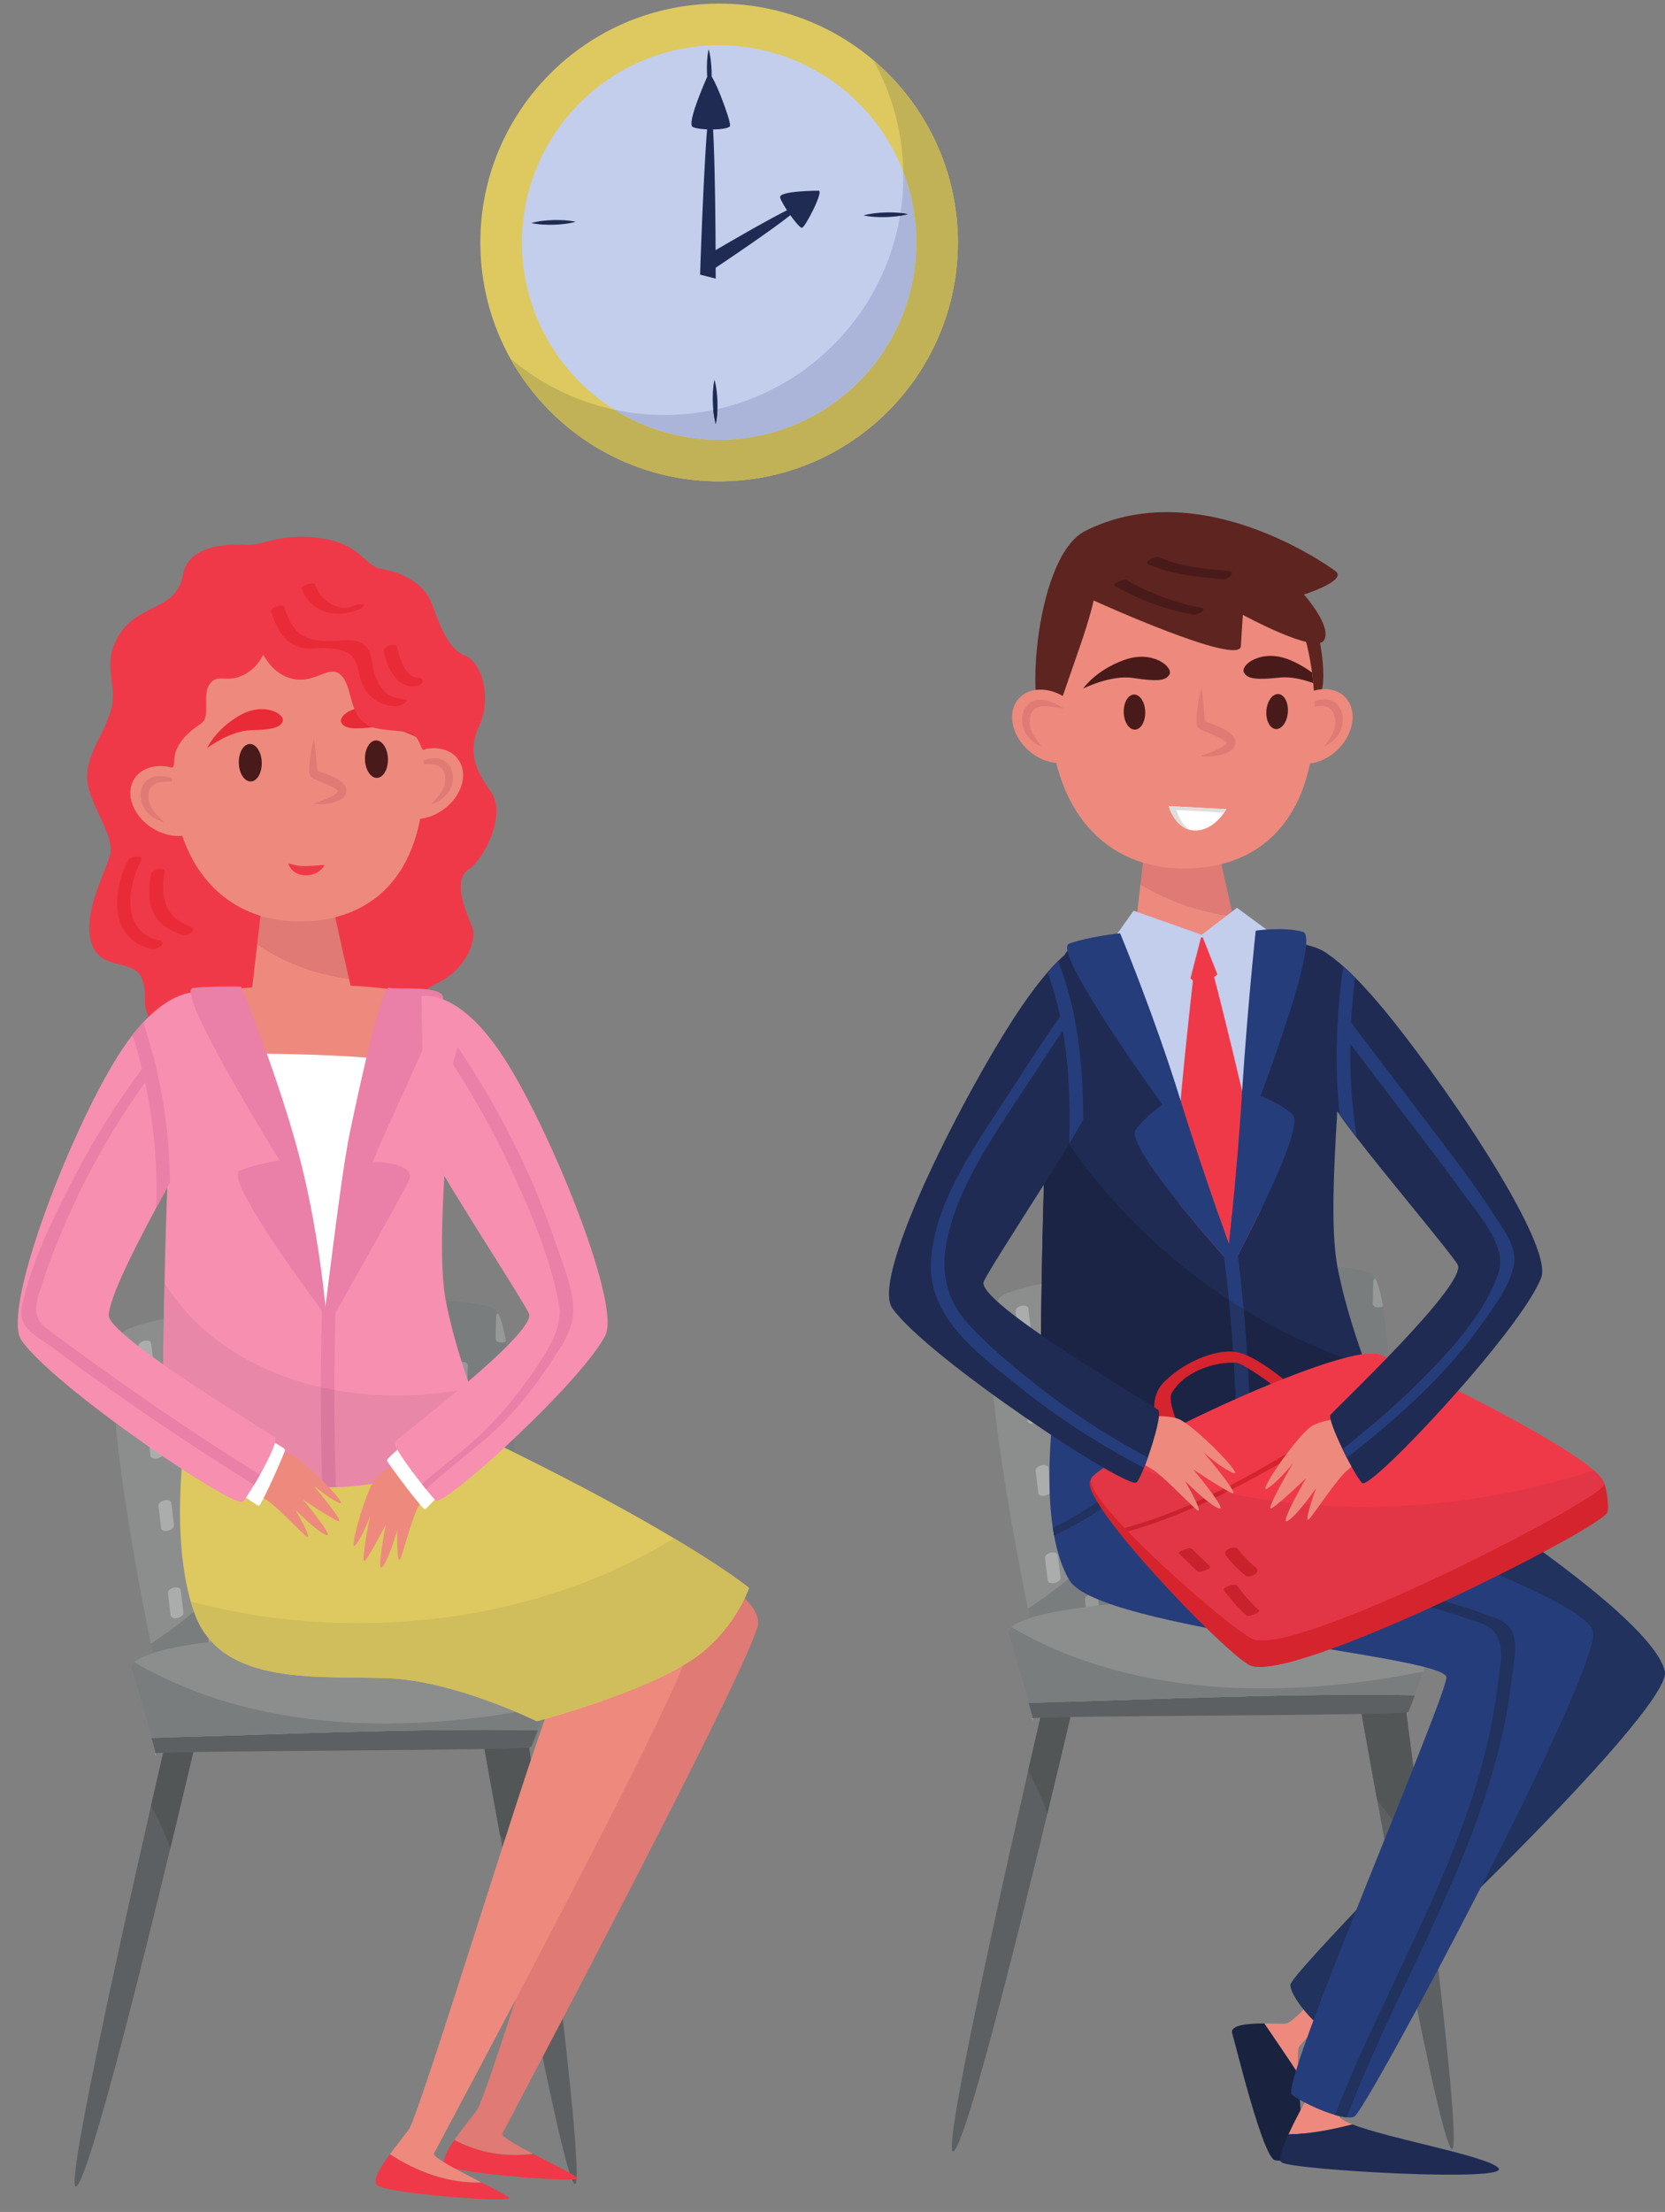 <?xml version="1.0" encoding="UTF-8"?><svg xmlns="http://www.w3.org/2000/svg" xmlns:xlink="http://www.w3.org/1999/xlink" height="1410.3" preserveAspectRatio="xMidYMid meet" version="1.0" viewBox="-11.3 -2.3 1062.0 1410.3" width="1062.0" zoomAndPan="magnify"><rect x="-11.3" y="-2.3" width="1062.0" height="1410.3" fill="#808080" stroke="none"/><defs><clipPath id="a"><path d="M 811 923 L 1050.711 923 L 1050.711 1292 L 811 1292 Z M 811 923"/></clipPath></defs><g><g><path d="M 316.871 1100.199 C 316.754 1103.922 316.703 1105.961 316.703 1105.961 L 98.445 1109.051 C 98.445 1109.051 97.969 1107.02 97.148 1103.309 C 95.246 1094.828 91.414 1077.59 86.957 1055.828 C 86.277 1052.531 85.594 1049.141 84.887 1045.648 C 70.004 971.672 50.43 857.801 67.996 846.461 C 83.895 836.207 159.469 828.449 221.176 826.742 C 253.293 825.824 281.676 826.562 295.91 829.414 C 299.5 830.121 302.176 830.992 303.793 831.977 C 304.688 832.535 305.512 833.578 306.324 835.051 C 308.262 838.602 309.93 844.777 311.375 852.867 C 321.289 908.258 317.715 1067.801 316.871 1100.199" fill="#8c8e8e"/></g><g><path d="M 81.574 872.074 C 80.094 872.074 78.836 871.512 78.676 870.211 C 78.109 865.555 77.539 860.902 76.973 856.246 C 76.695 853.969 79.773 852.426 82.23 852.426 C 83.715 852.426 84.973 852.988 85.133 854.289 C 85.699 858.945 86.266 863.598 86.832 868.254 C 87.109 870.531 84.031 872.074 81.574 872.074" fill="#abadac"/></g><g><path d="M 87.598 927.73 C 86.117 927.73 84.859 927.168 84.699 925.863 C 84.133 921.211 83.566 916.559 82.996 911.902 C 82.719 909.625 85.797 908.082 88.258 908.082 C 89.738 908.082 90.996 908.645 91.156 909.945 C 91.574 913.395 91.996 916.84 92.414 920.285 C 92.383 920.516 92.363 920.738 92.363 920.965 C 92.363 921.574 92.484 922.18 92.719 922.773 C 92.766 923.148 92.812 923.527 92.855 923.906 C 93.137 926.184 90.055 927.73 87.598 927.73" fill="#abadac"/></g><g><path d="M 94.395 973.801 C 92.914 973.801 91.656 973.238 91.496 971.938 C 90.93 967.281 90.363 962.629 89.793 957.977 C 89.516 955.695 92.594 954.152 95.051 954.152 C 96.535 954.152 97.793 954.715 97.953 956.016 C 98.52 960.672 99.086 965.324 99.652 969.977 C 99.93 972.258 96.852 973.801 94.395 973.801" fill="#abadac"/></g><g><path d="M 100.422 1029.461 C 98.938 1029.461 97.68 1028.891 97.52 1027.59 C 96.953 1022.941 96.387 1018.281 95.82 1013.629 C 95.539 1011.352 98.617 1009.809 101.074 1009.809 C 102.559 1009.809 103.816 1010.371 103.977 1011.672 C 104.543 1016.328 105.109 1020.98 105.68 1025.629 C 105.953 1027.91 102.879 1029.461 100.422 1029.461" fill="#abadac"/></g><g><path d="M 311.371 852.848 C 311.055 851.082 310.73 849.406 310.391 847.832 C 310.73 849.406 311.059 851.078 311.379 852.844 C 311.375 852.848 311.371 852.848 311.371 852.848 M 306.469 835.316 C 306.422 835.227 306.371 835.137 306.324 835.051 C 306.324 835.051 306.324 835.047 306.32 835.043 C 306.32 835.043 306.32 835.043 306.324 835.043 C 306.371 835.133 306.418 835.223 306.469 835.316" fill="#fff"/></g><g><path d="M 86.125 1051.762 C 85.719 1049.762 85.309 1047.73 84.887 1045.648 C 94.594 1039.422 103.766 1032.57 112.422 1025.172 C 112.559 1025.559 112.699 1025.941 112.844 1026.328 C 112.844 1026.34 112.848 1026.34 112.852 1026.352 C 112.863 1026.379 112.875 1026.41 112.883 1026.441 C 112.898 1026.48 112.91 1026.52 112.926 1026.551 C 112.926 1026.559 112.926 1026.559 112.93 1026.559 C 113.043 1026.871 113.156 1027.172 113.273 1027.48 C 113.281 1027.488 113.285 1027.512 113.289 1027.52 C 113.301 1027.539 113.309 1027.559 113.316 1027.59 C 113.332 1027.621 113.344 1027.66 113.359 1027.699 C 115.469 1033.172 118.227 1037.879 121.516 1041.93 C 121.629 1042.859 121.738 1043.781 121.852 1044.711 C 107.199 1046.609 94.836 1048.98 86.125 1051.762 M 317.07 923.945 C 310.898 920.895 304.504 917.766 297.863 914.562 C 297.863 912.727 297.578 910.613 297.055 908.223 C 297.055 908.215 297.055 908.203 297.051 908.195 C 297.051 908.188 297.047 908.176 297.043 908.164 C 297.039 908.148 297.035 908.137 297.035 908.121 C 297.035 908.117 297.031 908.109 297.031 908.105 C 295.609 901.633 292.5 893.141 288.816 882.637 C 288.18 880.84 287.531 878.977 286.871 877.059 C 286.926 874.199 286.98 871.34 287.035 868.48 C 287.066 866.703 285.465 865.941 283.664 865.941 C 283.504 865.941 283.34 865.949 283.176 865.961 C 279.672 855.016 276.133 842.508 273.309 828.441 C 273.211 827.965 273.121 827.484 273.031 826.996 C 282.438 827.488 290.281 828.285 295.91 829.414 C 299.5 830.121 302.176 830.992 303.793 831.977 C 304.684 832.535 305.508 833.574 306.32 835.043 C 305.637 835.555 305.203 836.211 305.184 836.984 C 305.098 841.676 305.012 846.363 304.898 851.051 C 304.875 852.828 306.473 853.582 308.273 853.582 C 309.336 853.582 310.465 853.32 311.371 852.848 C 311.371 852.855 311.371 852.859 311.375 852.867 C 314.328 869.359 316.082 895.086 317.07 923.945 M 308.195 889.875 C 305.945 889.875 303.398 891.062 303.363 892.93 C 303.273 897.613 303.184 902.301 303.094 906.988 C 303.062 908.766 304.664 909.523 306.465 909.523 C 308.711 909.523 311.262 908.34 311.297 906.473 C 311.387 901.785 311.477 897.102 311.562 892.414 C 311.598 890.637 309.992 889.875 308.195 889.875" fill="#797d7e"/></g><g><path d="M 121.852 1044.711 C 121.738 1043.781 121.629 1042.859 121.516 1041.93 C 122.223 1042.809 122.957 1043.648 123.715 1044.469 C 123.09 1044.551 122.469 1044.629 121.852 1044.711" fill="#969998"/></g><g><path d="M 310.391 847.832 C 309.219 842.379 307.914 838.113 306.469 835.316 C 307.922 838.098 309.223 842.371 310.391 847.832" fill="#797d7e"/></g><g><path d="M 308.273 853.582 C 306.473 853.582 304.875 852.828 304.898 851.051 C 305.012 846.363 305.098 841.676 305.184 836.984 C 305.203 836.211 305.637 835.555 306.32 835.043 C 306.324 835.047 306.324 835.051 306.324 835.051 C 306.371 835.137 306.422 835.227 306.469 835.316 C 307.914 838.113 309.219 842.379 310.391 847.832 C 310.73 849.406 311.055 851.082 311.371 852.848 C 310.465 853.32 309.336 853.582 308.273 853.582" fill="#969998"/></g><g><path d="M 286.871 877.059 C 285.668 873.555 284.426 869.859 283.176 865.961 C 283.34 865.949 283.504 865.941 283.664 865.941 C 285.465 865.941 287.066 866.703 287.035 868.48 C 286.98 871.34 286.926 874.199 286.871 877.059" fill="#969998"/></g><g><path d="M 306.465 909.523 C 304.664 909.523 303.062 908.766 303.094 906.988 C 303.184 902.301 303.273 897.613 303.363 892.93 C 303.398 891.062 305.945 889.875 308.195 889.875 C 309.992 889.875 311.598 890.637 311.562 892.414 C 311.477 897.102 311.387 901.785 311.297 906.473 C 311.262 908.34 308.711 909.523 306.465 909.523" fill="#969998"/></g><g><path d="M 97.152 1096.449 C 97.152 1096.449 24.395 1407.73 37.98 1391.23 C 51.57 1374.73 116.188 1096.91 116.188 1096.91 L 97.152 1096.449" fill="#5d6062"/></g><g><path d="M 324.898 1101.969 C 324.898 1101.969 365.848 1407.93 354.57 1389.48 C 343.293 1371.031 296.258 1104.641 296.258 1104.641 L 324.898 1101.969" fill="#5d6062"/></g><g><path d="M 85.031 1149.059 C 88.082 1135.68 90.742 1124.109 92.789 1115.25 C 90.746 1124.109 88.082 1135.691 85.031 1149.059" fill="#dedfdd"/></g><g><path d="M 97.301 1176.301 C 94.004 1166.891 89.973 1157.781 85.031 1149.059 C 88.082 1135.691 90.746 1124.109 92.789 1115.25 C 97.016 1115.078 103.625 1114.922 111.996 1114.781 C 108.613 1129.121 103.422 1151 97.301 1176.301" fill="#535657"/></g><g><path d="M 306.344 1160.609 C 306.34 1160.602 306.34 1160.59 306.336 1160.578 C 306.34 1160.59 306.34 1160.602 306.344 1160.609 M 306.312 1160.449 C 302.449 1139.32 299.398 1122.289 297.711 1112.82 C 297.715 1112.82 297.703 1112.82 297.711 1112.82 C 299.398 1122.289 302.453 1139.32 306.312 1160.449" fill="#dedfdd"/></g><g><path d="M 310.484 1171.328 C 309.562 1170.18 308.625 1169.031 307.676 1167.891 C 307.223 1165.422 306.777 1162.988 306.344 1160.609 C 306.34 1160.602 306.34 1160.59 306.336 1160.578 C 306.328 1160.539 306.32 1160.488 306.312 1160.449 C 302.453 1139.32 299.398 1122.289 297.711 1112.82 C 312.211 1112.539 322.582 1112.211 326.199 1111.781 C 326.508 1114.129 326.867 1116.852 327.273 1119.922 C 322.383 1134.578 316.621 1152.289 310.484 1171.328" fill="#535657"/></g><g><path d="M 87.957 1115.59 C 98.746 1113.738 326.535 1114.051 327.605 1111.461 C 329.051 1107.961 330.438 1104.391 331.762 1100.852 C 249.797 1099.551 166.965 1103.539 85.367 1105.77 C 86.594 1110.18 87.531 1113.699 87.957 1115.59" fill="#5d6062"/></g><g><path d="M 87.957 1115.59 C 87.676 1115.641 87.504 1115.691 87.523 1115.738 C 88.312 1117.762 88.375 1117.441 87.957 1115.59" fill="#adafae"/></g><g><path d="M 72.355 1060.852 C 72.355 1060.852 80.801 1089.32 85.367 1105.77 C 166.965 1103.539 249.797 1099.551 331.762 1100.852 C 337.883 1084.449 342.098 1068.531 343.434 1062.699 C 351.258 1028.648 75.73 1034.738 72.355 1060.852" fill="#8c8e8e"/></g><g><path d="M 331.762 1100.852 C 332.551 1098.738 333.305 1096.629 334.027 1094.559 C 333.305 1096.629 332.551 1098.738 331.762 1100.852 M 334.035 1094.539 C 334.047 1094.512 334.055 1094.488 334.062 1094.461 C 334.055 1094.488 334.047 1094.512 334.035 1094.539 M 72.359 1060.82 L 72.359 1060.82" fill="#dedfdd"/></g><g><path d="M 85.367 1105.77 C 80.801 1089.32 72.355 1060.852 72.355 1060.852 C 72.359 1060.84 72.359 1060.828 72.359 1060.82 C 72.52 1059.672 73.223 1058.57 74.383 1057.5 C 122.129 1085.48 177.992 1096.57 234.836 1096.57 C 262.648 1096.57 290.703 1093.91 318.141 1089.281 C 325.07 1092.23 329.672 1094.449 330.816 1095.012 C 331.004 1095.102 331.102 1095.148 331.102 1095.148 C 331.102 1095.148 332.172 1094.871 334.105 1094.34 C 334.094 1094.379 334.078 1094.422 334.062 1094.461 C 334.055 1094.488 334.047 1094.512 334.035 1094.539 C 334.035 1094.539 334.031 1094.551 334.027 1094.559 C 333.305 1096.629 332.551 1098.738 331.762 1100.852 C 320.691 1100.68 309.617 1100.602 298.52 1100.602 L 298.516 1100.602 C 298.512 1100.602 298.5 1100.602 298.496 1100.602 C 236.008 1100.602 173.172 1103.109 110.934 1105.02 C 110.035 1105.051 109.141 1105.078 108.242 1105.102 C 107.992 1105.109 107.738 1105.121 107.488 1105.129 C 106.492 1105.16 105.504 1105.191 104.512 1105.219 C 104.445 1105.219 104.387 1105.219 104.32 1105.219 C 103.656 1105.238 102.992 1105.262 102.328 1105.281 C 101.68 1105.301 101.023 1105.32 100.375 1105.34 C 100.336 1105.34 100.309 1105.34 100.266 1105.34 C 99.797 1105.359 99.316 1105.371 98.848 1105.379 C 97.582 1105.422 96.316 1105.461 95.047 1105.5 C 94.363 1105.512 93.688 1105.531 93.008 1105.551 C 91.703 1105.59 90.402 1105.629 89.102 1105.66 C 87.855 1105.699 86.613 1105.73 85.367 1105.77" fill="#797d7e"/></g><g><path d="M 876.336 1077.879 C 876.215 1081.59 876.168 1083.629 876.168 1083.629 L 657.91 1086.719 C 657.91 1086.719 657.434 1084.691 656.613 1080.98 C 654.707 1072.512 650.879 1055.262 646.422 1033.5 C 645.738 1030.199 645.059 1026.82 644.352 1023.328 C 629.469 949.344 609.891 835.473 627.461 824.133 C 643.359 813.879 718.93 806.125 780.641 804.414 C 812.758 803.496 841.141 804.238 855.375 807.086 C 858.961 807.793 861.637 808.664 863.254 809.648 C 864.148 810.207 864.973 811.25 865.789 812.723 C 867.727 816.273 869.395 822.453 870.84 830.539 C 880.75 885.93 877.18 1045.469 876.336 1077.879" fill="#8c8e8e"/></g><g><path d="M 641.039 849.746 C 639.555 849.746 638.297 849.184 638.141 847.883 C 637.57 843.227 637.004 838.574 636.438 833.922 C 636.16 831.645 639.234 830.098 641.695 830.098 C 643.176 830.098 644.438 830.66 644.594 831.965 C 645.16 836.617 645.73 841.273 646.297 845.926 C 646.574 848.203 643.496 849.746 641.039 849.746" fill="#abadac"/></g><g><path d="M 647.062 905.402 C 645.578 905.402 644.32 904.84 644.164 903.539 C 643.598 898.883 643.027 894.23 642.461 889.578 C 642.184 887.301 645.262 885.754 647.719 885.754 C 649.203 885.754 650.461 886.316 650.617 887.621 C 651.188 892.273 651.754 896.926 652.32 901.578 C 652.324 901.617 652.328 901.656 652.332 901.695 C 652.332 901.824 652.332 901.934 652.332 902.035 C 652.184 904.062 649.352 905.402 647.062 905.402" fill="#abadac"/></g><g><path d="M 653.859 951.473 C 652.375 951.473 651.117 950.91 650.961 949.609 C 650.395 944.953 649.824 940.301 649.258 935.648 C 648.98 933.367 652.059 931.824 654.516 931.824 C 655.996 931.824 657.258 932.387 657.414 933.691 C 657.625 935.426 657.84 937.156 658.051 938.891 C 658.047 942.516 658.109 946.172 658.25 949.836 C 657.203 950.859 655.406 951.473 653.859 951.473" fill="#abadac"/></g><g><path d="M 659.883 1007.129 C 658.402 1007.129 657.145 1006.57 656.984 1005.262 C 656.418 1000.609 655.848 995.957 655.281 991.305 C 655.004 989.023 658.082 987.48 660.539 987.48 C 662.023 987.48 663.281 988.043 663.438 989.348 C 664.008 994 664.574 998.652 665.141 1003.309 C 665.418 1005.578 662.344 1007.129 659.883 1007.129" fill="#abadac"/></g><g><path d="M 870.836 830.52 C 870.484 828.559 870.121 826.711 869.742 824.984 C 870.121 826.711 870.488 828.555 870.84 830.52 C 870.84 830.52 870.836 830.52 870.836 830.52 M 865.965 813.055 C 865.906 812.941 865.848 812.832 865.789 812.723 C 865.789 812.723 865.785 812.719 865.785 812.719 C 865.785 812.715 865.785 812.715 865.785 812.715 C 865.848 812.828 865.906 812.941 865.965 813.055" fill="#fff"/></g><g><path d="M 645.59 1029.43 C 645.18 1027.43 644.77 1025.398 644.352 1023.328 C 653.438 1017.488 662.051 1011.109 670.219 1004.25 C 670.402 1004.578 670.59 1004.91 670.781 1005.23 C 672.758 1008.551 676.992 1011.711 682.973 1014.719 C 681.609 1015.379 680.594 1016.48 680.762 1017.828 C 680.945 1019.34 681.129 1020.859 681.316 1022.379 C 666.664 1024.281 654.301 1026.648 645.59 1029.43 M 689.59 1021.379 C 689.43 1020.09 689.273 1018.801 689.117 1017.5 C 691.633 1018.539 694.359 1019.57 697.262 1020.57 C 694.648 1020.828 692.102 1021.102 689.59 1021.379 M 874.59 863.684 C 872.094 862.629 870.031 861.809 868.484 861.262 C 867.246 860.82 865.645 860.613 863.715 860.613 C 861.906 860.613 859.812 860.797 857.465 861.148 C 852.367 846.52 846.387 828.359 842.023 806.66 C 841.934 806.211 841.844 805.758 841.758 805.301 C 847.113 805.762 851.715 806.355 855.375 807.086 C 858.961 807.793 861.637 808.664 863.254 809.648 C 864.148 810.207 864.973 811.246 865.785 812.719 C 865.102 813.227 864.668 813.883 864.648 814.656 C 864.562 819.348 864.477 824.035 864.363 828.723 C 864.336 830.5 865.938 831.258 867.734 831.258 C 868.797 831.258 869.93 830.992 870.836 830.52 C 870.836 830.527 870.836 830.531 870.84 830.539 C 872.402 839.293 873.633 850.641 874.59 863.684" fill="#797d7e"/></g><g><path d="M 681.316 1022.379 C 681.129 1020.859 680.945 1019.34 680.762 1017.828 C 680.594 1016.48 681.609 1015.379 682.973 1014.719 C 684.852 1015.66 686.906 1016.59 689.117 1017.5 C 689.273 1018.801 689.43 1020.09 689.59 1021.379 C 686.762 1021.699 683.996 1022.031 681.316 1022.379" fill="#969998"/></g><g><path d="M 869.742 824.984 C 868.609 819.824 867.355 815.766 865.965 813.055 C 867.359 815.75 868.613 819.816 869.742 824.984" fill="#797d7e"/></g><g><path d="M 867.734 831.258 C 865.938 831.258 864.336 830.5 864.363 828.723 C 864.477 824.035 864.562 819.348 864.648 814.656 C 864.668 813.883 865.102 813.227 865.785 812.719 C 865.785 812.719 865.789 812.723 865.789 812.723 C 865.848 812.832 865.906 812.941 865.965 813.055 C 867.355 815.766 868.609 819.824 869.742 824.984 C 870.121 826.711 870.484 828.559 870.836 830.52 C 869.93 830.992 868.797 831.258 867.734 831.258" fill="#969998"/></g><g><path d="M 656.613 1074.129 C 656.613 1074.129 583.855 1385.41 597.445 1368.91 C 611.035 1352.41 675.652 1074.59 675.652 1074.59 L 656.613 1074.129" fill="#5d6062"/></g><g><path d="M 884.359 1079.641 C 884.359 1079.641 925.309 1385.602 914.031 1367.148 C 902.758 1348.699 855.719 1082.32 855.719 1082.32 L 884.359 1079.641" fill="#5d6062"/></g><g><path d="M 644.492 1126.738 C 647.547 1113.359 650.207 1101.781 652.254 1092.93 C 650.207 1101.781 647.547 1113.359 644.492 1126.738 M 654.512 1083.172 L 654.512 1083.172" fill="#dedfdd"/></g><g><path d="M 656.766 1153.98 C 653.469 1144.57 649.438 1135.461 644.492 1126.738 C 647.547 1113.359 650.207 1101.781 652.254 1092.93 C 656.48 1092.75 663.094 1092.59 671.461 1092.449 C 668.078 1106.801 662.887 1128.672 656.766 1153.98 M 654.512 1083.172 C 658.43 1083.059 662.363 1082.941 666.289 1082.82 C 662.363 1082.941 658.43 1083.059 654.512 1083.172 M 666.434 1082.82 C 667.098 1082.801 667.762 1082.781 668.426 1082.75 C 667.762 1082.781 667.098 1082.801 666.434 1082.82 M 672.168 1082.641 L 672.168 1082.641" fill="#535657"/></g><g><path d="M 890.254 1124.621 C 888.312 1109.59 886.707 1097.352 885.664 1089.461 C 886.707 1097.352 888.312 1109.59 890.254 1124.621" fill="#dedfdd"/></g><g><path d="M 876.852 1158.078 C 873.762 1153.809 870.531 1149.641 867.141 1145.559 C 862.633 1121 859.055 1101.051 857.172 1090.5 C 871.684 1090.219 882.043 1089.879 885.664 1089.461 C 886.707 1097.352 888.312 1109.59 890.254 1124.621 C 886.121 1135.012 881.59 1146.301 876.852 1158.078" fill="#535657"/></g><g><path d="M 647.422 1093.27 C 658.211 1091.41 886 1091.719 887.07 1089.129 C 888.512 1085.629 889.902 1082.07 891.227 1078.531 C 809.262 1077.219 726.426 1081.219 644.828 1083.441 C 646.059 1087.859 646.992 1091.371 647.422 1093.27" fill="#5d6062"/></g><g><path d="M 647.422 1093.27 C 647.141 1093.32 646.969 1093.359 646.988 1093.422 C 647.777 1095.43 647.84 1095.121 647.422 1093.27" fill="#adafae"/></g><g><path d="M 631.82 1038.52 C 631.82 1038.52 640.262 1066.988 644.828 1083.441 C 726.426 1081.219 809.262 1077.219 891.227 1078.531 C 897.348 1062.121 901.559 1046.199 902.898 1040.371 C 910.719 1006.328 635.191 1012.41 631.82 1038.52" fill="#8c8e8e"/></g><g><path d="M 891.227 1078.531 C 892.371 1075.449 893.449 1072.398 894.457 1069.422 C 893.449 1072.398 892.371 1075.449 891.227 1078.531 M 631.824 1038.488 L 631.824 1038.488" fill="#dedfdd"/></g><g><path d="M 644.828 1083.441 C 640.262 1066.988 631.82 1038.52 631.82 1038.52 C 631.82 1038.512 631.82 1038.5 631.824 1038.488 C 631.98 1037.34 632.688 1036.238 633.848 1035.172 C 681.594 1063.16 737.457 1074.238 794.301 1074.238 C 828.504 1074.238 863.07 1070.219 896.41 1063.461 C 895.797 1065.398 895.145 1067.391 894.457 1069.422 C 893.449 1072.398 892.371 1075.449 891.227 1078.531 C 890.754 1078.52 890.289 1078.512 889.82 1078.5 C 879.219 1078.34 868.602 1078.27 857.977 1078.27 L 857.973 1078.27 C 857.969 1078.27 857.961 1078.27 857.953 1078.27 C 796.059 1078.27 733.828 1080.73 672.168 1082.641 C 670.918 1082.68 669.672 1082.719 668.426 1082.75 C 667.762 1082.781 667.098 1082.801 666.434 1082.82 C 666.387 1082.82 666.34 1082.82 666.289 1082.82 C 662.363 1082.941 658.43 1083.059 654.512 1083.172 C 654.398 1083.172 654.285 1083.172 654.172 1083.18 C 654.008 1083.18 653.852 1083.191 653.688 1083.191 C 650.734 1083.281 647.777 1083.359 644.828 1083.441" fill="#797d7e"/></g><g><path d="M 295.137 156.629 C 297.527 240.711 367.625 306.93 451.703 304.539 C 535.785 302.148 602.008 232.051 599.617 147.969 C 597.227 63.891 527.129 -2.328 443.051 0.059 C 358.969 2.449 292.746 72.551 295.137 156.629" fill="#ddc95f"/></g><g><path d="M 321.656 155.879 C 323.633 225.309 381.52 279.988 450.949 278.02 C 520.383 276.051 575.066 218.16 573.094 148.73 C 571.121 79.301 513.234 24.609 443.805 26.578 C 374.371 28.559 319.684 86.441 321.656 155.879" fill="#c3cdec"/></g><g><path d="M 435.234 172.801 C 435.234 172.801 439.023 57.449 442.141 67.609 C 445.258 77.77 445.203 175.34 445.203 175.34 L 435.234 172.801" fill="#1f2b53"/></g><g><path d="M 440.441 45.148 C 440.441 45.148 426.246 76.43 430.555 78.66 C 434.859 80.898 453.477 80.84 454.336 77.988 C 455.199 75.129 442.336 40.82 440.441 45.148" fill="#1f2b53"/></g><g><path d="M 435.934 162.602 C 435.934 162.602 503.082 122.711 499.137 129.059 C 495.188 135.398 440.191 171.73 440.191 171.73 L 435.934 162.602" fill="#1f2b53"/></g><g><path d="M 510.82 119.289 C 510.82 119.289 485.098 119.301 486.297 123.66 C 487.496 128.031 498.152 143.289 500.25 142.941 C 502.352 142.578 514.34 119.23 510.82 119.289" fill="#1f2b53"/></g><g><path d="M 440.695 29.07 C 442.008 33.762 442.406 38.48 442.59 43.199 C 442.68 47.93 442.551 52.66 441.504 57.422 C 440.184 52.73 439.785 48.012 439.605 43.289 C 439.523 38.559 439.652 33.828 440.695 29.07" fill="#1f2b53"/></g><g><path d="M 444.43 239.789 C 445.742 244.48 446.141 249.199 446.324 253.922 C 446.414 258.648 446.285 263.379 445.238 268.141 C 443.918 263.449 443.52 258.73 443.344 254.012 C 443.258 249.281 443.387 244.551 444.43 239.789" fill="#1f2b53"/></g><g><path d="M 355.945 139.09 C 351.25 140.41 346.535 140.801 341.809 140.988 C 337.082 141.078 332.352 140.949 327.59 139.898 C 332.281 138.578 337 138.18 341.727 138.012 C 346.453 137.922 351.184 138.051 355.945 139.09" fill="#1f2b53"/></g><g><path d="M 567.875 134.23 C 563.184 135.539 558.465 135.941 553.742 136.121 C 549.016 136.211 544.281 136.078 539.523 135.031 C 544.215 133.719 548.934 133.32 553.656 133.141 C 558.383 133.059 563.117 133.18 567.875 134.23" fill="#1f2b53"/></g><g><path d="M 451.566 304.551 C 451.613 304.539 451.656 304.539 451.703 304.539 C 451.656 304.539 451.613 304.539 451.566 304.551 M 599.613 147.852 C 599.613 147.828 599.613 147.82 599.609 147.809 C 599.613 147.82 599.613 147.828 599.613 147.852 M 599.609 147.719 C 599.609 147.711 599.609 147.691 599.605 147.672 C 599.609 147.691 599.609 147.711 599.609 147.719 M 599.605 147.59 C 599.605 147.578 599.605 147.559 599.602 147.539 C 599.605 147.559 599.605 147.578 599.605 147.59 M 599.602 147.469 C 599.602 147.449 599.602 147.43 599.598 147.41 C 599.602 147.43 599.602 147.449 599.602 147.469 M 599.598 147.34 C 599.598 147.32 599.598 147.301 599.594 147.281 C 599.598 147.301 599.598 147.32 599.598 147.34 M 599.594 147.219 C 599.594 147.191 599.59 147.18 599.59 147.16 C 599.59 147.172 599.594 147.199 599.594 147.219 M 599.59 147.09 C 599.59 147.07 599.586 147.051 599.586 147.031 C 599.586 147.051 599.59 147.07 599.59 147.09 M 599.586 146.961 C 599.582 146.941 599.582 146.922 599.582 146.898 C 599.582 146.922 599.582 146.941 599.586 146.961 M 599.578 146.828 C 599.578 146.809 599.578 146.801 599.578 146.781 C 599.578 146.789 599.578 146.809 599.578 146.828 M 599.574 146.68 C 599.574 146.672 599.574 146.66 599.574 146.648 C 599.574 146.66 599.574 146.672 599.574 146.68 M 599.562 146.398 C 599.562 146.391 599.562 146.379 599.562 146.371 C 599.562 146.379 599.562 146.391 599.562 146.398 M 599.559 146.262 C 599.559 146.262 599.559 146.262 599.559 146.25 C 599.559 146.25 599.559 146.262 599.559 146.262 M 599.555 146.141 C 599.555 146.129 599.551 146.121 599.551 146.109 C 599.551 146.121 599.555 146.129 599.555 146.141 M 599.547 146.012 C 599.547 146 599.547 145.988 599.547 145.98 C 599.547 145.988 599.547 146 599.547 146.012 M 599.543 145.879 C 599.543 145.871 599.543 145.859 599.539 145.852 C 599.543 145.859 599.543 145.871 599.543 145.879 M 599.535 145.75 C 599.535 145.738 599.535 145.73 599.535 145.719 C 599.535 145.73 599.535 145.738 599.535 145.75 M 599.531 145.609 C 599.531 145.609 599.531 145.602 599.531 145.602 C 599.531 145.602 599.531 145.609 599.531 145.609 M 599.523 145.48 L 599.523 145.469 L 599.523 145.48" fill="#dedfdd"/></g><g><path d="M 447.297 304.609 C 390.34 304.602 340.344 273.121 314.258 226.27 C 333.074 242.191 355.773 253.621 380.664 258.93 C 400.027 271.07 422.898 278.07 447.309 278.07 C 448.523 278.07 449.73 278.059 450.949 278.02 C 520.383 276.051 575.066 218.16 573.094 148.73 C 572.68 134.129 569.793 120.191 564.848 107.281 C 564.84 106.738 564.824 106.199 564.809 105.648 C 564.09 80.352 557.207 56.691 545.691 36.012 C 577.004 62.5 597.562 101.441 599.523 145.469 L 599.523 145.48 C 599.527 145.52 599.527 145.559 599.531 145.602 C 599.531 145.602 599.531 145.609 599.531 145.609 C 599.531 145.648 599.535 145.691 599.535 145.719 C 599.535 145.73 599.535 145.738 599.535 145.75 C 599.539 145.781 599.539 145.809 599.539 145.852 C 599.543 145.859 599.543 145.871 599.543 145.879 C 599.543 145.922 599.547 145.949 599.547 145.98 C 599.547 145.988 599.547 146 599.547 146.012 C 599.551 146.039 599.551 146.07 599.551 146.109 C 599.551 146.121 599.555 146.129 599.555 146.141 C 599.555 146.18 599.555 146.211 599.559 146.25 C 599.559 146.262 599.559 146.262 599.559 146.262 C 599.559 146.301 599.562 146.328 599.562 146.371 C 599.562 146.379 599.562 146.391 599.562 146.398 C 599.566 146.48 599.57 146.559 599.574 146.648 C 599.574 146.66 599.574 146.672 599.574 146.68 C 599.574 146.719 599.574 146.75 599.578 146.781 C 599.578 146.801 599.578 146.809 599.578 146.828 C 599.578 146.852 599.582 146.879 599.582 146.898 C 599.582 146.922 599.582 146.941 599.586 146.961 C 599.586 146.988 599.586 147.012 599.586 147.031 C 599.586 147.051 599.59 147.07 599.59 147.09 C 599.59 147.109 599.59 147.129 599.59 147.16 C 599.59 147.18 599.594 147.191 599.594 147.219 C 599.594 147.238 599.594 147.262 599.594 147.281 C 599.598 147.301 599.598 147.32 599.598 147.34 C 599.598 147.359 599.598 147.391 599.598 147.41 C 599.602 147.43 599.602 147.449 599.602 147.469 C 599.602 147.488 599.602 147.52 599.602 147.539 C 599.605 147.559 599.605 147.578 599.605 147.59 C 599.605 147.621 599.605 147.648 599.605 147.672 C 599.609 147.691 599.609 147.711 599.609 147.719 C 599.609 147.75 599.609 147.781 599.609 147.809 C 599.613 147.82 599.613 147.828 599.613 147.852 C 599.613 147.891 599.613 147.93 599.617 147.969 C 599.656 149.449 599.68 150.93 599.68 152.391 C 599.68 152.879 599.676 153.371 599.672 153.859 C 598.891 235.301 533.812 302.211 451.703 304.539 C 451.656 304.539 451.613 304.539 451.566 304.551 C 450.141 304.578 448.719 304.609 447.297 304.609" fill="#c2b257"/></g><g><path d="M 447.309 278.07 C 422.898 278.07 400.027 271.07 380.664 258.93 C 390.941 261.129 401.59 262.281 412.492 262.281 C 413.957 262.281 415.426 262.262 416.898 262.219 C 426.047 261.961 434.992 260.898 443.652 259.102 C 443.926 262.121 444.395 265.141 445.238 268.141 C 445.945 264.93 446.234 261.719 446.32 258.531 C 506.367 244.949 552.602 196.031 562.777 135.32 C 564.48 135.059 566.18 134.699 567.875 134.23 C 566.273 133.879 564.676 133.629 563.078 133.461 C 564.398 124.941 565.008 116.191 564.848 107.281 C 569.793 120.191 572.68 134.129 573.094 148.73 C 575.066 218.16 520.383 276.051 450.949 278.02 C 449.73 278.059 448.523 278.07 447.309 278.07" fill="#abb5d9"/></g><g><path d="M 445.238 268.141 C 444.395 265.141 443.926 262.121 443.652 259.102 C 444.547 258.922 445.434 258.73 446.32 258.531 C 446.234 261.719 445.945 264.93 445.238 268.141" fill="#1c2649"/></g><g><path d="M 562.777 135.32 C 562.883 134.711 562.98 134.078 563.078 133.461 C 564.676 133.629 566.273 133.879 567.875 134.23 C 566.18 134.699 564.48 135.059 562.777 135.32" fill="#1c2649"/></g><g><path d="M 145.691 345.219 C 145.691 345.219 109.379 341.23 105.422 364.039 C 101.465 386.84 78.301 382.41 65.668 400.953 C 53.031 419.496 62.938 432.309 60.086 447.664 C 57.23 463.02 44.129 476.762 44.273 493.348 C 44.414 509.934 63.098 530.496 58.547 544.078 C 53.996 557.664 41.191 582.031 47.289 599.68 C 53.391 617.324 74.852 608.352 79.531 622.402 C 84.207 636.449 75.168 641.438 93.547 657.641 C 111.926 673.848 256.195 676.094 260.434 660.535 C 264.672 644.977 248.934 632.867 266.82 624.898 C 284.711 616.934 293.391 598.137 289.836 588.781 C 286.277 579.43 276.82 559.332 287.477 552.117 C 298.129 544.906 311.801 516.516 301.863 502.613 C 291.926 488.715 286.652 476.863 294.406 460.277 C 302.164 443.691 296.887 420.203 284.906 415.449 C 272.926 410.699 267.766 391.211 263.531 381.148 C 259.297 371.078 247.551 363.051 232.008 360.441 C 220.602 358.52 219.035 343.859 191.629 340.621 C 166.426 337.629 158.559 345.18 145.691 345.219" fill="#f03948"/></g><g><path d="M 155.188 578.504 L 152.758 599.668 C 170.191 611.793 190.191 618.754 211.281 621.75 C 206.945 602.848 200.461 572.914 200.461 572.914 L 155.188 578.504" fill="#df7a74"/></g><g><path d="M 328.766 1370.988 C 311.461 1372.879 295.051 1370.832 278.516 1362.051 C 273.668 1369.012 270.316 1375.371 272.68 1378.09 C 277.355 1383.461 359.117 1389.75 356.922 1386.371 C 355.738 1384.551 341.43 1377.621 328.766 1370.988" fill="#f03948"/></g><g><path d="M 328.766 1370.988 C 317.918 1365.32 308.281 1359.879 309.145 1358.059 C 311.02 1354.121 472.883 1049.488 472.32 1032.328 C 471.84 1017.641 447.059 1004.91 447.059 1004.91 C 440.867 1003.629 395.18 1048.621 384.895 1068.531 C 374.609 1088.441 300.523 1332.332 293.109 1342.699 C 289.441 1347.832 283.262 1355.23 278.516 1362.051 C 295.051 1370.832 311.461 1372.879 328.766 1370.988" fill="#df7a74"/></g><g><path d="M 295.703 1389.129 C 274.98 1389.941 254.746 1382.418 237.426 1371.168 C 231.312 1379.441 226.266 1387.59 229.027 1390.762 C 233.703 1396.141 315.465 1402.43 313.27 1399.039 C 312.414 1397.73 304.695 1393.738 295.703 1389.129" fill="#f03948"/></g><g><path d="M 265.496 1370.738 C 267.367 1366.801 433.242 1058.98 428.668 1045.012 C 424.094 1031.031 403.41 1017.59 403.41 1017.59 C 397.219 1016.301 351.527 1061.301 341.242 1081.211 C 330.961 1101.121 256.871 1345.012 249.461 1355.371 C 246.422 1359.621 241.668 1365.418 237.426 1371.168 C 254.746 1382.418 274.98 1389.941 295.703 1389.129 C 281.598 1381.898 264.352 1373.141 265.496 1370.738" fill="#ed8a7d"/></g><g><path d="M 107.062 911.324 C 107.062 911.324 95.82 982.234 113.359 1027.699 C 130.898 1073.16 192.848 1065.988 236.102 1067.699 C 279.352 1069.422 331.102 1095.148 331.102 1095.148 C 331.102 1095.148 396.121 1078.09 429.074 1056.68 C 457.031 1038.512 466.453 1010.16 466.453 1010.16 C 466.453 1010.16 422.055 972.922 275.836 904.059 C 250.641 892.191 228.863 858.77 228.863 858.77 L 107.062 911.324" fill="#ddc95f"/></g><g><path d="M 237.992 512.719 C 244.539 521.891 259.484 522.449 271.371 513.961 C 283.258 505.477 287.586 491.16 281.039 481.988 C 274.488 472.816 259.547 472.262 247.66 480.746 C 235.773 489.234 231.445 503.547 237.992 512.719" fill="#ed8a7d"/></g><g><path d="M 252.309 485.191 C 256.117 483.102 260.242 481.441 264.922 481.18 C 267.219 481.004 269.891 481.422 272.246 482.855 C 274.582 484.227 276.227 486.668 277.004 489.141 C 278.438 494.172 277.238 499.242 274.434 503.188 C 271.512 507.016 267.582 509.332 263.418 510.684 C 266.465 507.602 269.387 504.469 271.098 501.113 C 272.703 497.828 273.113 493.797 272.191 490.625 C 271.199 487.438 268.73 485.488 264.793 485.094 C 260.926 484.613 256.688 485.086 252.309 485.191" fill="#df7a74"/></g><g><path d="M 119.074 522.531 C 113.055 532.062 98.168 533.465 85.82 525.668 C 73.469 517.871 68.336 503.824 74.352 494.297 C 80.367 484.77 95.258 483.363 107.605 491.16 C 119.957 498.957 125.09 513.004 119.074 522.531" fill="#ed8a7d"/></g><g><path d="M 103.219 495.859 C 99.293 493.992 95.082 492.57 90.395 492.574 C 88.094 492.527 85.449 493.098 83.18 494.664 C 80.922 496.164 79.422 498.695 78.785 501.207 C 77.641 506.312 79.125 511.309 82.152 515.086 C 85.285 518.742 89.34 520.832 93.574 521.945 C 90.359 519.039 87.262 516.078 85.363 512.824 C 83.574 509.637 82.934 505.633 83.672 502.414 C 84.484 499.176 86.836 497.09 90.746 496.477 C 94.582 495.773 98.84 496.004 103.219 495.859" fill="#df7a74"/></g><g><path d="M 98.141 491.93 C 100.672 555.375 136.879 587.609 185.105 585.07 C 233.336 582.531 261.637 546.906 259.105 483.457 C 256.578 420.008 222.98 370.23 174.75 372.77 C 126.523 375.309 95.609 428.48 98.141 491.93" fill="#ed8a7d"/></g><g><path d="M 189.027 468.887 C 189.898 474.406 190.25 479.898 190.707 485.234 C 190.844 486.551 190.984 487.895 191.164 489.059 C 191.211 489.348 191.27 489.625 191.328 489.82 C 191.355 489.93 191.398 490.012 191.398 490.012 C 191.398 490.012 191.422 490.07 191.383 489.941 L 191.32 489.824 L 191.133 489.555 C 190.871 489.211 190.391 488.988 190.531 489.055 L 190.594 489.066 L 190.973 489.191 L 191.895 489.48 C 194.477 490.289 197.148 491.223 199.77 492.363 C 202.383 493.586 205 494.777 207.535 497.254 C 208.148 497.895 208.793 498.703 209.262 499.832 C 209.754 500.934 209.84 502.602 209.281 503.832 C 208.219 506 206.738 506.988 205.316 507.789 C 202.465 509.301 199.613 509.812 196.805 510.191 C 193.977 510.453 191.176 510.535 188.387 510.156 C 193.566 508.312 199.012 506.605 202.809 503.863 C 203.68 503.207 204.281 502.273 204.395 501.969 C 204.348 501.93 204.34 502.133 204.27 501.996 C 204.176 501.883 203.961 501.594 203.586 501.301 C 202.098 500.047 199.688 498.848 197.355 497.824 C 194.977 496.758 192.508 495.824 189.957 494.773 L 188.965 494.348 L 188.395 494.086 L 187.988 493.879 C 187.859 493.797 187.949 493.879 187.637 493.66 C 187.406 493.492 187.184 493.289 186.996 493.066 C 186.77 492.801 186.719 492.688 186.664 492.59 L 186.488 492.238 C 186.359 491.965 186.34 491.848 186.293 491.691 C 186.191 491.363 186.148 491.121 186.113 490.895 C 186.035 490.418 186 490.02 185.977 489.629 C 185.867 488.078 185.961 486.684 186.062 485.273 C 186.488 479.688 187.438 474.262 189.027 468.887" fill="#df7a74"/></g><g><path d="M 141.016 484.215 C 141.203 490.812 144.633 496.066 148.68 495.953 C 152.727 495.84 155.855 490.395 155.664 483.801 C 155.48 477.203 152.047 471.949 148 472.062 C 143.953 472.18 140.828 477.621 141.016 484.215" fill="#491a1a"/></g><g><path d="M 120.844 474.641 C 120.844 474.641 135.219 463.691 148.445 463.305 C 161.676 462.922 167.586 461.883 169.047 457.441 C 170.508 453.004 157.004 444.875 141.461 453.906 C 125.918 462.934 120.844 474.641 120.844 474.641" fill="#e92b38"/></g><g><path d="M 236.145 481.512 C 236.336 488.109 233.207 493.551 229.16 493.664 C 225.113 493.781 221.684 488.523 221.496 481.93 C 221.309 475.332 224.434 469.891 228.48 469.777 C 232.527 469.66 235.961 474.914 236.145 481.512" fill="#491a1a"/></g><g><path d="M 256.422 468.762 C 256.422 468.762 240.688 459.871 227.531 461.293 C 214.371 462.711 208.375 462.488 206.324 458.289 C 204.273 454.09 216.543 444.199 233.172 451.027 C 249.797 457.855 256.422 468.762 256.422 468.762" fill="#e92b38"/></g><g><path d="M 149.336 629.438 C 149.336 629.438 163.48 638.723 184.559 641.121 C 205.637 643.52 216.008 637.969 215.035 636.828 C 214.734 636.473 213.223 630.215 211.281 621.75 C 190.191 618.754 170.191 611.793 152.758 599.668 L 149.336 629.438" fill="#ed8a7d"/></g><g><path d="M 198.082 837.699 L 198.414 836.211 L 197.672 836.371 Z M 198.082 837.699" fill="#51907a"/></g><g><path d="M 244.492 629.449 C 214.34 624.145 164.211 624.762 133.59 628.918 L 146.047 669.238 C 175.594 669.691 205.145 670.141 234.766 673.094 L 244.492 629.449" fill="#ed8a7d"/></g><g><path d="M 146.047 669.238 L 197.672 836.371 L 198.414 836.211 L 234.766 673.094 C 205.145 670.141 175.594 669.691 146.047 669.238" fill="#fff"/></g><g><path d="M 296.719 919.652 C 290.684 930.039 241.395 943.57 208.602 945.664 C 206.871 945.773 204.961 945.859 202.961 945.887 C 200.273 945.934 197.375 945.926 194.266 945.836 C 155.648 944.902 88.836 934.465 92.512 919.812 C 92.512 919.812 92.207 646.461 109.18 635.137 C 112.934 632.641 121.832 630.508 133.586 628.918 L 194.41 825.816 L 197.668 836.359 L 198.094 837.691 L 198.41 836.219 L 203.469 813.551 L 244.504 629.438 C 255.219 631.344 263.449 633.977 267.344 637.48 C 286.289 654.594 263.152 777.984 273.309 828.441 C 283.434 878.871 302.758 909.266 296.719 919.652" fill="#f78fb1"/></g><g><path d="M 172.617 548.145 C 174.961 548.809 176.82 549.34 178.617 549.566 C 180.375 549.828 182.078 549.875 183.855 549.879 C 185.605 549.879 187.379 549.777 189.301 549.617 C 191.234 549.48 193.258 549.203 195.695 549.172 C 194.566 551.336 192.805 552.914 190.758 554.082 C 188.699 555.215 186.297 555.859 183.859 555.852 C 181.457 555.852 178.938 555.254 176.824 553.887 C 174.738 552.523 173.148 550.523 172.617 548.145" fill="#f03948"/></g><g><path d="M 161.004 395.211 C 161.004 395.211 161.574 415.34 148.426 425.262 C 135.273 435.18 128.656 426.273 122.848 433.285 C 117.035 440.293 123.625 454.598 116.945 459.031 C 110.27 463.465 99.785 471.426 99.77 483.312 C 99.754 495.199 88.754 477.508 90.523 452.711 C 92.293 427.914 107.152 391.078 132.93 377.621 C 158.707 364.16 165.422 369.09 165.422 369.09 L 161.004 395.211" fill="#f03948"/></g><g><path d="M 151.254 401.848 C 151.254 401.848 156.176 424.332 172.945 429.863 C 189.719 435.398 198.816 419.586 206.855 428.902 C 214.898 438.219 210.199 459.387 230.789 462.426 C 251.379 465.461 252.5 461.895 257.441 474.125 C 262.387 486.359 273.977 428.406 256.938 406.621 C 239.895 384.828 182.012 363.148 163.105 369.691 C 144.203 376.238 151.254 401.848 151.254 401.848" fill="#f03948"/></g><g><path d="M 193.227 851.379 C 195.039 846.379 205.086 752.059 211.934 719.344 C 218.777 686.625 232.207 625.996 236.895 627.477 C 241.582 628.957 271.797 625.434 271.348 634.227 C 270.895 643.016 223.84 740.23 226.633 739.082 C 229.43 737.934 254.523 739.703 249.57 750.09 C 242.562 764.781 193.227 851.379 193.227 851.379" fill="#ea7fa7"/></g><g><path d="M 161.684 387.52 C 163.949 395.328 167.52 403.387 174.633 407.996 C 182.883 413.348 189.82 410.414 198.668 411.055 C 222.207 412.762 213.262 426.059 222.547 438.691 C 227.152 444.961 233.793 447.609 241.332 448.121 C 243.875 448.297 251.305 443.828 246.562 443.508 C 233.297 442.605 228.672 433.613 226.383 421.898 C 225.184 415.75 224.895 410.816 219.094 407.598 C 213.824 404.672 207.074 406.141 201.43 406.367 C 183.188 407.105 175.109 401.656 170.266 384.961 C 169.465 382.191 160.867 384.711 161.684 387.52" fill="#e92b38"/></g><g><path d="M 181.062 373.059 C 186.824 388.84 204.191 392.488 218.395 385.91 C 223.926 383.34 218.641 382.031 215.227 383.609 C 204.305 388.672 193.34 380.609 189.645 370.5 C 188.824 368.25 180.309 370.988 181.062 373.059" fill="#e92b38"/></g><g><path d="M 233.457 413.09 C 235.367 422.363 241.141 435.824 252.488 435.355 C 254.348 435.277 257.277 434.691 258.09 432.707 C 258.824 430.922 257.328 429.68 255.531 429.754 C 247.402 430.09 243.309 416.695 242.039 410.527 C 241.34 407.141 232.719 409.512 233.457 413.09" fill="#e92b38"/></g><g><path d="M 70.547 546.109 C 59.926 565.801 58.164 597.102 85.777 602.805 C 89.062 603.484 95.883 598.422 90.762 597.363 C 65.871 592.223 69.73 563.18 78.73 546.484 C 80.863 542.535 72.137 543.16 70.547 546.109" fill="#e92b38"/></g><g><path d="M 84.996 555.086 C 83.508 563.906 82.805 573.344 87.438 581.41 C 91.32 588.168 98.082 591.285 105.16 593.73 C 108.34 594.828 115.168 590.098 110.168 588.371 C 93.801 582.719 90.996 569.773 93.668 553.949 C 94.305 550.18 85.566 551.703 84.996 555.086" fill="#e92b38"/></g><g><path d="M 293.223 650.516 C 290.574 658.234 288.285 666.039 286.301 673.891 C 285.305 677.801 284.371 681.738 283.559 685.676 C 278.715 708.633 276.512 732.055 277 755.547 C 273.738 750.113 270.82 745.148 268.492 740.977 C 269.219 719.18 272.273 697.496 277.617 676.316 C 278.527 672.617 279.527 668.945 280.59 665.27 C 282.574 658.434 284.801 651.621 287.297 644.918 C 289.195 646.566 291.16 648.422 293.223 650.516" fill="#ea7fa7"/></g><g><path d="M 203.469 813.551 C 201.617 857.66 201.438 901.781 202.961 945.887 C 200.273 945.934 197.375 945.926 194.266 945.836 C 192.922 905.848 192.949 865.824 194.41 825.816 L 197.668 836.359 L 198.094 837.691 L 198.41 836.219 L 203.469 813.551" fill="#ea7fa7"/></g><g><path d="M 297.055 908.223 C 297.055 908.215 297.055 908.203 297.051 908.195 C 297.055 908.203 297.055 908.215 297.055 908.223 M 297.043 908.164 C 297.039 908.148 297.039 908.137 297.035 908.121 C 297.035 908.137 297.039 908.148 297.043 908.164 M 297.031 908.105 C 295.609 901.633 292.5 893.145 288.812 882.637 C 288.816 882.637 288.816 882.637 288.816 882.637 C 292.5 893.141 295.609 901.633 297.031 908.105" fill="#727678"/></g><g><path d="M 199.691 945.914 C 199.688 945.914 199.684 945.914 199.676 945.914 C 199.684 945.914 199.688 945.914 199.691 945.914 M 199.703 945.914 C 200.738 945.914 201.746 945.906 202.727 945.891 C 201.746 945.906 200.738 945.914 199.703 945.914 M 195.051 945.855 C 194.789 945.852 194.531 945.844 194.266 945.836 C 166.895 945.172 125.359 939.738 104.797 931.41 C 125.359 939.738 166.895 945.172 194.266 945.836 C 194.531 945.844 194.789 945.852 195.051 945.855 M 296.738 919.621 C 296.742 919.617 296.742 919.613 296.746 919.609 C 296.742 919.613 296.742 919.617 296.738 919.621 M 296.758 919.59 C 296.762 919.586 296.762 919.578 296.766 919.574 C 296.762 919.578 296.762 919.586 296.758 919.59 M 296.773 919.559 C 296.777 919.551 296.781 919.547 296.785 919.539 C 296.781 919.547 296.777 919.551 296.773 919.559 M 296.793 919.523 C 296.797 919.52 296.801 919.512 296.805 919.508 C 296.801 919.512 296.797 919.52 296.793 919.523 M 296.812 919.492 C 296.812 919.484 296.816 919.48 296.82 919.473 C 296.816 919.48 296.816 919.484 296.812 919.492 M 296.828 919.461 C 296.832 919.453 296.836 919.445 296.84 919.441 C 296.836 919.445 296.832 919.453 296.828 919.461 M 296.848 919.43 C 296.859 919.402 296.871 919.379 296.887 919.352 C 296.871 919.379 296.859 919.402 296.848 919.43 M 296.891 919.344 C 296.895 919.336 296.898 919.328 296.902 919.32 C 296.898 919.328 296.895 919.336 296.891 919.344 M 296.906 919.309 C 296.91 919.305 296.914 919.297 296.918 919.289 C 296.914 919.297 296.91 919.305 296.906 919.309 M 296.926 919.273 C 296.93 919.266 296.93 919.262 296.934 919.258 C 296.93 919.262 296.93 919.27 296.926 919.273 M 296.941 919.242 C 296.945 919.234 296.949 919.227 296.949 919.223 C 296.949 919.227 296.945 919.234 296.941 919.242 M 296.957 919.207 C 296.961 919.199 296.965 919.195 296.969 919.188 C 296.965 919.195 296.961 919.199 296.957 919.207 M 296.977 919.172 C 296.977 919.164 296.98 919.16 296.984 919.152 C 296.98 919.16 296.977 919.164 296.977 919.172 M 296.992 919.133 C 296.996 919.121 297.004 919.113 297.008 919.102 C 297.004 919.113 296.996 919.121 296.992 919.133 M 297.016 919.086 C 297.02 919.082 297.02 919.074 297.023 919.07 C 297.02 919.074 297.02 919.082 297.016 919.086 M 297.031 919.051 C 297.035 919.047 297.035 919.039 297.039 919.035 C 297.035 919.039 297.035 919.047 297.031 919.051 M 297.047 919.016 C 297.051 919.012 297.055 919.004 297.055 919 C 297.055 919.004 297.051 919.012 297.047 919.016 M 297.062 918.98 C 297.066 918.973 297.066 918.973 297.07 918.965 C 297.066 918.969 297.066 918.977 297.062 918.98 M 297.082 918.941 C 297.082 918.938 297.086 918.934 297.086 918.93 C 297.086 918.934 297.082 918.938 297.082 918.941 M 297.098 918.902 C 297.102 918.898 297.102 918.898 297.102 918.895 C 297.102 918.898 297.102 918.898 297.098 918.902 M 297.148 918.785 C 297.148 918.781 297.148 918.781 297.148 918.781 C 297.148 918.781 297.148 918.781 297.148 918.785 M 297.164 918.746 C 297.164 918.742 297.164 918.746 297.164 918.742 C 297.164 918.742 297.164 918.746 297.164 918.746 M 297.18 918.707 L 297.18 918.707" fill="#d0bd5c"/></g><g><path d="M 202.961 945.887 C 202.246 925.242 201.906 904.594 201.938 883.941 C 214.953 886.332 228.301 887.504 241.676 887.504 C 257.535 887.504 273.426 885.855 288.816 882.637 C 292.5 893.145 295.609 901.633 297.031 908.105 C 297.031 908.113 297.031 908.117 297.035 908.121 C 297.039 908.137 297.039 908.148 297.043 908.164 C 297.047 908.176 297.051 908.188 297.051 908.195 C 297.055 908.203 297.055 908.215 297.055 908.223 C 298.027 912.68 298.188 916.176 297.18 918.707 C 297.176 918.719 297.168 918.73 297.164 918.742 C 297.164 918.746 297.164 918.742 297.164 918.746 C 297.16 918.758 297.152 918.77 297.148 918.781 C 297.148 918.781 297.148 918.781 297.148 918.785 C 297.133 918.82 297.117 918.859 297.102 918.895 C 297.102 918.898 297.102 918.898 297.098 918.902 C 297.094 918.91 297.09 918.922 297.086 918.93 C 297.086 918.934 297.082 918.938 297.082 918.941 C 297.078 918.949 297.074 918.957 297.07 918.965 C 297.066 918.973 297.066 918.973 297.062 918.98 C 297.062 918.984 297.059 918.992 297.055 919 C 297.055 919.004 297.051 919.012 297.047 919.016 C 297.047 919.023 297.043 919.027 297.039 919.035 C 297.035 919.039 297.035 919.047 297.031 919.051 C 297.027 919.059 297.027 919.062 297.023 919.07 C 297.02 919.074 297.02 919.082 297.016 919.086 C 297.012 919.094 297.012 919.098 297.008 919.102 C 297.004 919.113 296.996 919.121 296.992 919.133 C 296.988 919.141 296.988 919.148 296.984 919.152 C 296.98 919.16 296.977 919.164 296.977 919.172 C 296.973 919.176 296.969 919.184 296.969 919.188 C 296.965 919.195 296.961 919.199 296.957 919.207 C 296.957 919.211 296.953 919.219 296.949 919.223 C 296.949 919.227 296.945 919.234 296.941 919.242 C 296.938 919.246 296.938 919.25 296.934 919.258 C 296.93 919.262 296.93 919.266 296.926 919.273 C 296.922 919.277 296.922 919.285 296.918 919.289 C 296.914 919.297 296.91 919.305 296.906 919.309 C 296.906 919.312 296.902 919.316 296.902 919.32 C 296.898 919.328 296.895 919.336 296.891 919.344 C 296.887 919.348 296.887 919.352 296.887 919.352 C 296.871 919.379 296.859 919.402 296.848 919.43 C 296.844 919.434 296.844 919.438 296.84 919.441 C 296.836 919.445 296.832 919.453 296.828 919.461 C 296.824 919.465 296.824 919.469 296.82 919.473 C 296.816 919.48 296.812 919.484 296.812 919.492 C 296.809 919.496 296.805 919.504 296.805 919.508 C 296.801 919.512 296.797 919.52 296.793 919.523 C 296.789 919.527 296.789 919.535 296.785 919.539 C 296.781 919.547 296.777 919.551 296.773 919.559 C 296.773 919.562 296.77 919.566 296.766 919.574 C 296.762 919.578 296.762 919.586 296.758 919.59 C 296.754 919.598 296.75 919.602 296.746 919.609 C 296.742 919.613 296.742 919.617 296.738 919.621 C 296.73 919.633 296.727 919.645 296.719 919.652 C 290.684 930.039 241.395 943.57 208.602 945.664 C 206.871 945.773 204.961 945.859 202.961 945.887 M 194.266 945.836 C 166.895 945.172 125.359 939.738 104.797 931.41 C 98.34 928.797 93.953 925.898 92.719 922.773 C 92.484 922.18 92.363 921.574 92.363 920.965 C 92.363 920.586 92.414 920.199 92.512 919.812 C 92.512 919.812 92.512 919.812 92.512 919.809 C 92.512 919.805 92.512 919.805 92.512 919.805 C 92.512 919.801 92.512 919.801 92.512 919.797 C 92.512 919.797 92.512 919.793 92.512 919.793 C 92.512 919.789 92.512 919.789 92.512 919.789 C 92.512 919.785 92.512 919.785 92.512 919.785 C 92.512 919.781 92.512 919.777 92.512 919.773 C 92.512 919.77 92.512 919.77 92.512 919.77 C 92.512 919.77 92.512 919.77 92.512 919.766 C 92.512 919.766 92.512 919.762 92.512 919.762 C 92.512 919.758 92.512 919.754 92.512 919.754 C 92.512 919.754 92.512 919.75 92.512 919.75 C 92.512 919.734 92.512 919.723 92.512 919.703 C 92.512 919.703 92.512 919.699 92.512 919.699 C 92.508 917.078 92.492 870.535 93.633 815.805 C 115.969 851.227 152.566 872.863 193.293 882.164 C 193.227 903.395 193.555 924.617 194.266 945.836" fill="#e987a8"/></g><g><path d="M 199.691 945.914 C 199.688 945.914 199.684 945.914 199.676 945.914 C 198.191 945.914 196.648 945.895 195.051 945.855 C 194.789 945.852 194.531 945.844 194.266 945.836 C 193.555 924.617 193.227 903.395 193.293 882.164 C 196.152 882.816 199.039 883.41 201.938 883.941 C 201.906 904.594 202.246 925.242 202.961 945.887 C 202.883 945.887 202.805 945.887 202.727 945.891 C 201.746 945.906 200.738 945.914 199.703 945.914 C 199.699 945.914 199.695 945.914 199.691 945.914" fill="#da789d"/></g><g><path d="M 258.004 924.508 C 258.004 924.508 234.555 932.32 228.105 940.461 C 221.656 948.602 210.5 989.156 215.609 982.629 C 220.719 976.098 224.867 963.848 224.867 963.848 C 224.867 963.848 217.977 997.199 221.719 992.547 C 225.457 987.895 234.773 969.809 234.773 969.809 C 234.773 969.809 228.414 1001.84 232.738 996.555 C 237.066 991.27 242.074 973.324 242.074 973.324 C 242.074 973.324 241.551 999.324 244.59 990.246 C 247.621 981.168 252.16 964.023 255.562 958.246 C 258.965 952.469 267.531 939.027 267.531 939.027 L 258.004 924.508" fill="#ed8a7d"/></g><g><path d="M 254.199 911.648 C 252.934 913.18 235.043 927.312 235.555 928.98 C 236.07 930.645 258.586 960.902 259.867 960.023 C 261.148 959.148 278.449 940.641 278.449 940.641 L 254.199 911.648" fill="#fff"/></g><g><path d="M 374.77 849.246 C 358.852 879.863 271.023 959.305 266.434 954.355 C 265.508 953.34 263.223 950.652 260.406 947.18 C 259.57 946.16 258.703 945.047 257.773 943.879 C 249.473 933.422 238.812 918.91 240.578 916.918 C 243.242 913.945 331.633 847.066 326.039 835.188 C 322.035 826.699 294.461 784.473 277 755.547 C 273.738 750.113 270.82 745.148 268.492 740.977 C 265.848 736.211 263.949 732.473 263.109 730.195 C 257.695 715.234 257.629 633.008 257.629 633.008 C 257.629 633.008 269.508 629.625 287.297 644.918 C 289.195 646.566 291.16 648.422 293.223 650.516 C 298.238 655.688 303.652 662.375 309.336 670.965 C 338.645 715.355 385.133 829.266 374.77 849.246" fill="#f78fb1"/></g><g><path d="M 338.461 868.707 C 331.133 879.785 322.918 890.297 313.938 900.109 C 297.918 917.648 277.598 930.922 260.406 947.18 C 259.57 946.16 258.703 945.047 257.773 943.879 C 271.5 931.93 286.582 921.285 299.414 908.316 C 310.797 896.793 321.066 884.105 330.031 870.59 C 338.395 857.895 348.047 844.48 345.09 828.582 C 339.449 798.367 326.219 767.918 313.242 740.211 C 304.438 721.434 294.539 703.258 283.559 685.676 C 281.645 682.535 279.645 679.426 277.617 676.316 C 278.527 672.617 279.527 668.945 280.59 665.27 C 282.52 668.113 284.426 670.984 286.301 673.891 C 300.539 695.797 313.199 718.613 324.031 742.41 C 330.594 756.832 336.508 771.539 341.738 786.473 C 346.617 800.402 353.18 815.84 354.348 830.648 C 355.465 844.746 345.91 857.473 338.461 868.707" fill="#ea7fa7"/></g><g><path d="M 139.805 925.203 C 139.805 925.203 164.129 920.801 173.691 924.848 C 183.258 928.891 212.512 959.109 204.898 955.836 C 197.281 952.562 187.762 943.805 187.762 943.805 C 187.762 943.805 209.816 969.758 204.301 967.469 C 198.785 965.184 181.934 953.789 181.934 953.789 C 181.934 953.789 202.887 978.836 196.555 976.277 C 190.223 973.719 177.215 960.379 177.215 960.379 C 177.215 960.379 190.156 982.938 183.133 976.43 C 176.113 969.926 163.902 957.062 158.145 953.629 C 152.387 950.191 138.418 942.516 138.418 942.516 L 139.805 925.203" fill="#ed8a7d"/></g><g><path d="M 148.531 909.367 C 150.102 910.578 170.676 920.414 170.539 922.148 C 170.406 923.891 155.133 958.371 153.688 957.801 C 152.246 957.227 131.281 943 131.281 943 L 148.531 909.367" fill="#fff"/></g><g><path d="M 154.469 938.062 C 153.219 940.25 151.965 942.406 150.77 944.414 C 147.66 949.609 144.879 953.781 143.605 955.102 C 138.672 960.258 23.402 882.262 2.418 852.332 C -11.25 832.801 36.102 712.305 66.707 666.633 C 68.91 663.312 71.094 660.324 73.227 657.574 C 75.562 654.582 77.844 651.918 80.051 649.586 C 104.078 623.781 121.605 630.961 121.605 630.961 C 121.605 630.961 120.719 709.094 112.965 723.145 C 108.562 731.121 102.992 741.078 97.082 751.789 C 94.215 757.012 91.262 762.41 88.309 767.84 C 73.242 795.809 58.719 824.926 58.051 836.145 C 57.266 849.461 160.789 911.301 164.094 914.164 C 165.992 915.785 160.383 927.504 154.469 938.062" fill="#f78fb1"/></g><g><path d="M 142.477 626.758 C 142.477 626.758 163.074 675.602 177.754 728.09 C 192.434 780.578 196.898 837.137 196.898 837.137 C 196.898 837.137 129.785 748.543 141.805 743.961 C 153.82 739.375 167.086 737.586 167.086 737.586 C 167.086 737.586 99.758 629.004 111.758 627.629 C 123.758 626.258 142.477 626.758 142.477 626.758" fill="#ea7fa7"/></g><g><path d="M 154.469 938.062 C 153.219 940.25 151.965 942.406 150.77 944.414 C 121.574 926.156 92.84 907.199 64.652 887.512 C 50.082 877.32 35.66 866.949 21.383 856.363 C 11.586 849.113 -0.016 844.367 2.68 831.059 C 8.652 801.559 24.066 771.102 37.977 744.602 C 49.988 721.707 63.828 699.93 79.309 679.266 C 81.582 676.215 83.887 673.191 86.223 670.199 C 86.953 672.836 87.625 675.477 88.238 678.145 C 85.848 681.289 83.492 684.492 81.223 687.727 C 52.383 728.09 29.66 772.555 14.371 819.883 C 11.211 829.621 9.344 837.527 18.051 844.359 C 23.949 848.941 30.047 853.309 36.086 857.738 C 48.898 867.141 61.824 876.391 74.867 885.488 C 100.98 903.652 127.527 921.18 154.469 938.062" fill="#ea7fa7"/></g><g><path d="M 97.082 751.789 C 94.215 757.012 91.262 762.41 88.309 767.84 C 89.305 740.93 86.93 714.027 81.223 687.727 C 80.664 684.902 80.02 682.082 79.309 679.266 C 77.551 672 75.523 664.77 73.227 657.574 C 75.562 654.582 77.844 651.918 80.051 649.586 C 82.336 656.391 84.41 663.262 86.223 670.199 C 86.953 672.836 87.625 675.477 88.238 678.145 C 94.004 702.297 96.945 726.973 97.082 751.789" fill="#ea7fa7"/></g><g><path d="M 121.516 1041.93 C 118.227 1037.879 115.469 1033.172 113.359 1027.699 C 115.469 1033.172 118.227 1037.879 121.516 1041.93" fill="#727678"/></g><g><path d="M 123.715 1044.469 C 122.957 1043.648 122.223 1042.809 121.516 1041.93 C 122.223 1042.809 122.957 1043.648 123.715 1044.469" fill="#8f9191"/></g><g><path d="M 154.992 1061.879 C 142.742 1058.578 131.859 1053.219 123.715 1044.469 C 131.859 1053.219 142.742 1058.578 154.992 1061.879" fill="#828586"/></g><g><path d="M 113.316 1027.59 C 113.309 1027.559 113.301 1027.539 113.289 1027.52 C 113.301 1027.539 113.309 1027.57 113.316 1027.59 M 113.273 1027.48 C 113.156 1027.172 113.043 1026.871 112.93 1026.559 C 113.043 1026.871 113.156 1027.172 113.273 1027.48 M 112.926 1026.551 C 112.91 1026.52 112.898 1026.48 112.883 1026.441 C 112.898 1026.48 112.914 1026.52 112.926 1026.551 M 112.852 1026.352 C 112.848 1026.34 112.844 1026.34 112.844 1026.328 C 112.848 1026.34 112.848 1026.34 112.852 1026.352" fill="#727678"/></g><g><path d="M 331.102 1095.148 C 331.102 1095.148 331.004 1095.102 330.816 1095.012 C 326.668 1092.988 277.492 1069.352 236.102 1067.699 C 211.246 1066.719 180.219 1068.66 154.992 1061.879 C 142.742 1058.578 131.859 1053.219 123.715 1044.469 C 122.957 1043.648 122.223 1042.809 121.516 1041.93 C 118.227 1037.879 115.469 1033.172 113.359 1027.699 C 113.344 1027.66 113.332 1027.621 113.316 1027.59 C 113.309 1027.57 113.301 1027.539 113.289 1027.52 C 113.285 1027.512 113.281 1027.488 113.273 1027.48 C 113.156 1027.172 113.043 1026.871 112.93 1026.559 C 112.93 1026.559 112.926 1026.559 112.926 1026.551 C 112.914 1026.52 112.898 1026.48 112.883 1026.441 C 112.875 1026.41 112.863 1026.379 112.852 1026.352 C 112.848 1026.34 112.848 1026.34 112.844 1026.328 C 111.938 1023.879 111.117 1021.359 110.367 1018.789 C 144.602 1027.988 180.777 1032.629 217.102 1032.629 C 288.199 1032.629 359.855 1014.82 418.535 978.453 C 453.336 999.203 466.359 1010.078 466.453 1010.16 C 466.453 1010.16 466.453 1010.16 466.445 1010.18 C 466.137 1011.09 456.566 1038.809 429.074 1056.68 C 427.582 1057.648 426.023 1058.609 424.406 1059.559 C 396.434 1076.031 351.426 1089.469 336.27 1093.73 C 332.98 1094.66 331.102 1095.148 331.102 1095.148" fill="#d0bd5c"/></g><g><path d="M 849.773 882.488 L 759.629 887.691 C 759.629 887.691 755.777 973.723 762.172 977.059 C 766.605 979.375 863.488 1024.309 924.715 1054.219 C 901.027 1014 884.957 969.172 877.773 923.289 C 862 908.883 849.773 882.488 849.773 882.488" fill="#20325d"/></g><g><path d="M 817.18 1303.012 C 819.316 1298.672 851.379 1268.488 851.379 1268.488 L 839.141 1258.121 C 836.891 1258.469 815.305 1287.809 808.285 1287.988 C 805.836 1288.051 800.688 1287.809 795.133 1287.809 C 802.371 1298.578 809.945 1309.332 816.852 1320.109 C 816.477 1311.559 816.434 1304.531 817.18 1303.012" fill="#ed8a7d"/></g><g><path d="M 819.391 1358.07 C 819.379 1357.551 818.984 1352.82 818.496 1346.34 C 814.145 1346.602 809.742 1346.648 805.262 1346.371 C 809.742 1346.648 814.145 1346.602 818.496 1346.34 C 817.926 1338.711 817.223 1328.66 816.852 1320.109 C 809.945 1309.332 802.371 1298.578 795.133 1287.809 C 784.785 1287.828 773.027 1288.719 774.652 1294.141 C 777.148 1302.469 794.355 1374.141 802.125 1375.082 C 809.898 1376.012 854.57 1380.832 850.906 1376.879 C 847.246 1372.918 819.441 1359.801 819.391 1358.07" fill="#192340"/></g><g clip-path="url(#a)"><path d="M 1050.59 1063.25 C 1042.148 1027.301 911.328 944.586 885.027 928.809 C 882.551 927.32 880.125 925.434 877.773 923.289 C 884.957 969.172 901.027 1014 924.715 1054.219 C 951.73 1067.422 971.812 1077.699 973.926 1080.078 C 975.348 1081.691 969.266 1090.09 958.734 1102.48 C 967.113 1112.461 976.031 1121.988 985.5 1130.93 C 976.031 1121.988 967.113 1112.461 958.734 1102.48 C 918.199 1150.148 811.562 1256.93 811.742 1263.27 C 811.969 1271.262 827.691 1288.949 833.695 1291.441 C 839.703 1293.93 1056.5 1088.391 1050.59 1063.25" fill="#20325d"/></g><g><path d="M 851.324 1352.168 C 846.27 1350.168 843.043 1348.262 842.699 1346.48 C 840.777 1336.539 859.32 1310.371 859.32 1310.371 L 841.461 1302.891 C 841.461 1302.891 820.465 1336.73 810.523 1358.602 C 824.582 1358.211 838.098 1355.559 851.324 1352.168" fill="#ed8a7d"/></g><g><path d="M 944.379 1379.891 C 936.852 1372.168 874.504 1361.309 851.324 1352.168 C 838.098 1355.559 824.582 1358.211 810.523 1358.602 C 806.293 1367.91 804.051 1375.059 806.305 1376.488 C 813.859 1381.27 953.547 1389.289 944.379 1379.891" fill="#1f2b53"/></g><g><path d="M 852.434 1347.289 C 851.25 1347.77 849.609 1347.879 847.633 1347.668 C 845.48 1347.488 842.926 1346.93 840.184 1346.148 C 830.363 1343.32 818.188 1337.359 812.727 1333.25 C 804.395 1327 910.906 1081.199 911.258 1067.211 C 911.578 1053.219 689.574 1036.828 670.781 1005.23 C 666.109 997.355 662.988 987.469 661.039 976.711 C 660.727 975.109 660.473 973.504 660.219 971.867 C 653.941 929.75 663.289 877.125 663.289 877.125 L 749.656 895.637 L 756.57 897.113 L 809.551 908.48 C 809.551 908.48 814.211 942.102 820.41 951.062 C 826.609 960.027 998.875 1013.969 1004.75 1037.789 C 1010.621 1061.609 859.789 1344.418 852.434 1347.289" fill="#263d7b"/></g><g><path d="M 756.57 897.113 C 743.41 915.438 727.809 931.832 710.227 945.895 C 708.121 947.598 705.988 949.27 703.824 950.855 C 690.578 960.816 676.25 969.5 661.039 976.711 C 660.727 975.109 660.473 973.504 660.219 971.867 C 674.27 964.984 687.477 956.754 699.754 947.355 C 701.918 945.738 704.02 944.066 706.094 942.336 C 722.613 928.812 737.281 913.105 749.656 895.637 L 756.57 897.113" fill="#20325d"/></g><g><path d="M 952.879 1068.75 C 950.312 1090.949 945.289 1112.809 938.73 1134.172 C 915.93 1208.391 875.328 1275.398 847.633 1347.668 C 845.48 1347.488 842.926 1346.93 840.184 1346.148 C 876.016 1254.359 932.832 1169.469 944.254 1070.07 C 944.996 1063.621 946.996 1055.109 945.945 1048.691 C 943.566 1034.391 935.84 1033.602 925.102 1029.898 C 910.02 1024.68 894.609 1020.578 879.121 1016.84 C 852.773 1010.422 826.16 1005.172 800.109 997.73 C 765.512 987.871 731.387 973.727 703.824 950.855 C 702.449 949.727 701.102 948.57 699.754 947.355 C 701.918 945.738 704.02 944.066 706.094 942.336 C 707.441 943.523 708.816 944.738 710.227 945.895 C 738.66 969.996 774.371 984.395 810.469 994.301 C 852.465 1005.828 895.957 1012.27 936.977 1027.289 C 943.945 1029.84 951.113 1031.91 953.773 1039.359 C 956.766 1047.82 953.859 1060.18 952.879 1068.75" fill="#20325d"/></g><g><path d="M 718.102 544.438 L 716.121 561.664 C 734.262 572.277 754.473 579.566 775.156 581.902 C 770.809 562.605 765.602 538.574 765.602 538.574 L 718.102 544.438" fill="#df7a74"/></g><g><path d="M 824.195 457.871 C 824.195 457.871 829.242 452.781 832.219 435.637 C 835.191 418.488 825.434 384.398 825.434 384.398 L 808.551 385.871 C 808.551 385.871 818.77 458.27 824.195 457.871" fill="#5e2420"/></g><g><path d="M 808.605 479.578 C 816.59 487.672 831.562 485.852 842.055 475.508 C 852.547 465.164 854.578 450.219 846.602 442.125 C 838.617 434.027 823.645 435.852 813.152 446.191 C 802.66 456.535 800.625 471.48 808.605 479.578" fill="#ed8a7d"/></g><g><path d="M 818.488 449.879 C 821.953 447.191 825.801 444.883 830.418 443.879 C 832.676 443.336 835.402 443.332 837.98 444.387 C 840.527 445.379 842.551 447.551 843.719 449.887 C 845.945 454.672 845.559 459.914 843.391 464.293 C 841.09 468.566 837.543 471.5 833.609 473.508 C 836.152 469.953 838.566 466.367 839.734 462.754 C 840.812 459.227 840.586 455.145 839.16 452.133 C 837.664 449.113 834.895 447.562 830.91 447.801 C 826.98 447.934 822.836 449.078 818.488 449.879" fill="#df7a74"/></g><g><path d="M 827.133 444.715 C 829.773 511.297 800.098 548.68 749.496 551.34 C 698.898 554.004 660.895 520.172 658.25 453.59 C 655.605 387.039 688.023 331.238 738.621 328.578 C 784.527 326.18 817.801 368.891 825.578 426.551 C 825.863 428.77 826.113 431.016 826.336 433.266 C 826.723 437.016 826.988 440.832 827.133 444.715" fill="#ed8a7d"/></g><g><path d="M 705.445 451.902 C 705.621 458.082 708.84 463.004 712.629 462.895 C 716.418 462.789 719.348 457.691 719.172 451.512 C 718.996 445.332 715.781 440.41 711.992 440.52 C 708.199 440.625 705.27 445.723 705.445 451.902" fill="#491a1a"/></g><g><path d="M 679.52 436.773 C 679.52 436.773 697.09 427.801 711.383 429.957 C 725.672 432.113 732.223 432.148 734.652 427.66 C 737.086 423.176 724.156 411.816 705.703 418.5 C 687.246 425.184 679.52 436.773 679.52 436.773" fill="#491a1a"/></g><g><path d="M 810.137 451.883 C 809.672 458.047 806.23 462.816 802.449 462.531 C 798.672 462.25 795.98 457.023 796.441 450.855 C 796.902 444.691 800.344 439.926 804.125 440.207 C 807.906 440.492 810.598 445.719 810.137 451.883" fill="#491a1a"/></g><g><path d="M 826.336 433.266 C 820.285 431.027 812.426 428.961 805.238 429.699 C 790.863 431.172 784.309 430.922 782.074 426.312 C 779.879 421.707 793.297 410.984 811.438 418.492 C 817.211 420.93 821.898 423.773 825.578 426.551 C 825.863 428.77 826.113 431.016 826.336 433.266" fill="#491a1a"/></g><g><path d="M 711.961 597.875 C 711.961 597.875 726.801 607.621 748.914 610.137 C 771.031 612.652 781.91 606.828 780.891 605.633 C 780.488 605.156 778.008 594.543 775.156 581.902 C 754.473 579.566 734.262 572.277 716.121 561.664 L 711.961 597.875" fill="#ed8a7d"/></g><g><path d="M 866.574 902.352 C 860.969 912.035 819.621 924.324 786.312 928.496 C 783.398 928.879 780.539 929.168 777.77 929.395 C 776.52 929.523 775.324 929.613 774.133 929.68 C 739.758 931.883 647.961 920.062 652.332 902.555 C 652.332 902.555 652.004 615.762 669.828 603.848 C 673.344 601.508 681.262 599.488 691.762 597.875 L 692.516 600.273 C 714.289 659.152 738.531 715.395 765.324 768.996 C 766.273 770.941 767.227 772.855 768.203 774.77 L 770.977 759.785 L 801.215 596.348 C 817.609 598.332 830.484 601.551 835.758 606.297 C 855.652 624.281 831.379 753.734 842.023 806.66 C 852.664 859.586 872.93 891.477 866.574 902.352" fill="#1f2b53"/></g><g><path d="M 691.754 597.871 L 692.52 600.266 C 715.066 661.273 740.297 719.445 768.219 774.77 L 801.223 596.344 C 767.973 592.336 720.207 593.527 691.754 597.871" fill="#c3cdec"/></g><g><path d="M 770.898 513.637 C 770.898 513.637 763.766 526.973 751.43 527.219 C 739.09 527.469 734.273 512.797 734.242 511.68 L 770.898 513.637" fill="#fff"/></g><g><path d="M 658.543 464.434 C 658.543 464.434 670.77 429.594 677.703 409.367 C 684.637 389.141 686.25 380.559 686.25 380.559 C 686.25 380.559 779.438 422.918 780.172 409.668 C 780.906 396.422 781.461 389.73 781.461 389.73 C 781.461 389.73 827.422 414.754 833.109 406.062 C 838.797 397.371 820.406 376.75 820.406 376.75 C 820.406 376.75 848.711 367.789 840.379 361.719 C 832.047 355.648 752.215 300.43 680.906 336.211 C 647.367 353.039 641.059 464.188 658.543 464.434" fill="#5e2420"/></g><g><path d="M 741.453 613.371 C 741.453 613.371 750.238 626.613 755.395 625.355 C 760.551 624.098 770.555 614.926 770.695 611.27 C 770.84 607.613 770.949 598.406 767.445 596.918 C 763.941 595.43 743.246 593.754 741.777 598.559 C 740.305 603.359 740.02 611.348 741.453 613.371" fill="#f03948"/></g><g><path d="M 793.066 768.812 C 786.969 781.426 780.789 793.355 776.387 801.66 C 775.762 802.805 775.195 803.855 774.691 804.84 C 773.754 803.805 772.652 802.609 771.488 801.297 C 763.883 792.738 752.023 779.066 740.879 765.219 C 739.473 757.676 738.648 751.742 738.605 748.109 C 738.469 738.773 739.875 719.934 741.734 699.352 C 745.16 661.117 750.266 616.91 750.258 616.691 C 750.258 616.691 761.141 614.688 761.938 616.359 C 762.402 617.316 772.531 657.203 780.984 693.348 C 787.156 719.652 792.422 743.98 792.434 749.934 C 792.445 752.566 792.703 759.391 793.066 768.812" fill="#f03948"/></g><g><path d="M 755.086 436.434 C 756 442.227 756.371 447.984 756.848 453.586 C 756.988 454.969 757.141 456.375 757.344 457.594 C 757.395 457.898 757.461 458.188 757.523 458.391 C 757.555 458.504 757.602 458.59 757.602 458.59 C 757.602 458.59 757.625 458.648 757.578 458.516 L 757.516 458.387 L 757.312 458.102 C 757.176 457.93 757.004 457.781 756.82 457.664 C 756.551 457.512 756.738 457.609 756.676 457.574 L 756.738 457.586 L 757.133 457.723 L 758.098 458.035 C 760.805 458.895 763.605 459.863 766.355 461.066 C 769.102 462.344 771.844 463.602 774.508 466.191 C 775.156 466.859 775.836 467.707 776.336 468.891 C 776.863 470.051 776.945 471.812 776.352 473.105 C 775.219 475.375 773.668 476.406 772.176 477.25 C 769.188 478.836 766.195 479.371 763.246 479.77 C 760.277 480.043 757.34 480.129 754.41 479.734 C 757.184 478.746 759.902 477.855 762.508 476.785 C 765.086 475.758 767.645 474.559 769.543 473.129 C 770.461 472.445 771.094 471.457 771.191 471.137 C 771.137 471.094 771.117 471.324 771.055 471.184 C 770.965 471.062 770.746 470.758 770.355 470.445 C 768.801 469.121 766.27 467.867 763.82 466.793 C 761.328 465.676 758.742 464.691 756.059 463.602 L 755.012 463.16 L 754.41 462.891 L 753.988 462.676 C 753.848 462.59 753.941 462.672 753.613 462.445 C 753.367 462.266 753.133 462.051 752.938 461.82 C 752.695 461.535 752.645 461.418 752.586 461.312 L 752.398 460.945 C 752.262 460.652 752.238 460.531 752.188 460.367 C 752.082 460.023 752.039 459.766 752.004 459.527 C 751.926 459.027 751.891 458.609 751.867 458.199 C 751.77 456.566 751.867 455.105 751.977 453.625 C 752.422 447.766 753.414 442.074 755.086 436.434" fill="#df7a74"/></g><g><path d="M 770.898 513.637 L 734.242 511.68 L 770.898 513.637 M 734.246 511.727 C 734.242 511.727 734.242 511.727 734.242 511.727 C 734.242 511.727 734.242 511.727 734.246 511.727 M 734.242 511.719 L 734.242 511.719 M 734.242 511.715 C 734.242 511.711 734.242 511.711 734.242 511.711 C 734.242 511.711 734.242 511.711 734.242 511.715 M 734.242 511.707 C 734.242 511.703 734.242 511.703 734.242 511.703 C 734.242 511.703 734.242 511.703 734.242 511.707 M 734.242 511.699 C 734.242 511.695 734.242 511.695 734.242 511.695 C 734.242 511.695 734.242 511.695 734.242 511.699 M 734.242 511.691 C 734.242 511.691 734.242 511.688 734.242 511.688 C 734.242 511.688 734.242 511.691 734.242 511.691 M 734.242 511.688 C 734.242 511.684 734.242 511.68 734.242 511.68 C 734.242 511.68 734.242 511.684 734.242 511.688" fill="#ce7d70"/></g><g><path d="M 747.234 526.688 C 738.121 524.113 734.375 512.984 734.246 511.727 C 734.242 511.727 734.242 511.727 734.242 511.727 C 734.242 511.723 734.242 511.723 734.242 511.719 C 734.242 511.715 734.242 511.715 734.242 511.715 C 734.242 511.711 734.242 511.711 734.242 511.711 C 734.242 511.707 734.242 511.707 734.242 511.707 C 734.242 511.703 734.242 511.703 734.242 511.703 C 734.242 511.699 734.242 511.699 734.242 511.699 C 734.242 511.695 734.242 511.695 734.242 511.695 C 734.242 511.695 734.242 511.691 734.242 511.691 C 734.242 511.691 734.242 511.688 734.242 511.688 C 734.242 511.684 734.242 511.68 734.242 511.68 L 770.898 513.637 C 770.883 513.664 770.422 514.52 769.547 515.785 L 739.137 514.16 C 739.156 514.945 741.555 522.395 747.234 526.688" fill="#dedfdd"/></g><g><path d="M 678.473 478.438 C 670.965 486.977 655.91 486.008 644.848 476.277 C 633.785 466.547 630.906 451.738 638.414 443.203 C 645.922 434.668 660.977 435.637 672.039 445.367 C 683.102 455.098 685.98 469.902 678.473 478.438" fill="#ed8a7d"/></g><g><path d="M 666.918 449.352 C 663.309 446.863 659.336 444.777 654.668 444.039 C 652.383 443.625 649.66 443.773 647.148 444.973 C 644.66 446.109 642.766 448.391 641.73 450.789 C 639.781 455.695 640.465 460.906 642.879 465.152 C 645.418 469.289 649.125 472.02 653.164 473.801 C 650.426 470.395 647.809 466.953 646.438 463.41 C 645.16 459.949 645.16 455.859 646.406 452.773 C 647.73 449.676 650.406 447.973 654.398 447.98 C 658.328 447.891 662.535 448.797 666.918 449.352" fill="#df7a74"/></g><g><path d="M 786.312 928.496 C 783.398 928.879 780.539 929.168 777.77 929.395 C 777.664 885.82 774.902 842.32 769.492 799.047 C 768.367 789.938 767.121 780.832 765.73 771.73 C 768.266 779.035 770.605 785.602 772.586 791.16 C 773.195 785.352 773.898 778.641 774.613 771.211 C 775.945 780.133 777.188 789.117 778.277 798.078 C 783.602 841.387 786.273 884.918 786.312 928.496" fill="#263d7b"/></g><g><path d="M 699.633 371.148 C 715.289 380.148 731.914 386.262 749.66 389.59 C 752.07 390.039 759.652 386.078 754.961 385.199 C 738.199 382.059 722.406 376.211 707.621 367.711 C 705.203 366.328 697.707 370.051 699.633 371.148" fill="#491a1a"/></g><g><path d="M 721.348 357.578 C 736.449 364.02 752.555 365.641 768.766 366.961 C 772.281 367.238 777.746 362.172 771.914 361.699 C 756.906 360.488 742.051 359.012 728.066 353.051 C 725.34 351.891 717.578 355.969 721.348 357.578" fill="#491a1a"/></g><g><path d="M 699.238 595.953 L 711.75 578.352 L 755.223 593.68 L 746.223 628.367 L 699.238 595.953" fill="#c3cdec"/></g><g><path d="M 755.223 593.68 L 769.023 628.711 L 798.023 591.488 L 777.707 576.477 L 755.223 593.68" fill="#c3cdec"/></g><g><path d="M 652.27 902.832 C 652.285 902.766 652.297 902.699 652.312 902.633 C 652.297 902.699 652.285 902.766 652.27 902.832 M 652.32 902.594 C 652.324 902.582 652.328 902.566 652.332 902.555 C 652.328 902.566 652.324 902.582 652.32 902.594 M 652.332 902.555 C 652.332 902.555 652.332 902.555 652.332 902.551 C 652.332 902.555 652.332 902.555 652.332 902.555 M 652.332 902.543 C 652.332 902.543 652.332 902.543 652.332 902.539 C 652.332 902.543 652.332 902.543 652.332 902.543 M 652.332 902.531 L 652.332 902.531 M 652.332 902.527 C 652.332 902.527 652.332 902.527 652.332 902.523 C 652.332 902.527 652.332 902.527 652.332 902.527 M 652.332 902.516 L 652.332 902.516 M 652.332 902.504 C 652.332 902.504 652.332 902.5 652.332 902.496 C 652.332 902.5 652.332 902.504 652.332 902.504 M 652.332 902.426 C 652.332 902.422 652.332 902.418 652.332 902.414 C 652.332 902.418 652.332 902.422 652.332 902.426 M 652.332 902.367 L 652.332 902.367 M 652.332 902.348 L 652.332 902.348 M 652.332 902.336 C 652.332 902.336 652.332 902.336 652.332 902.332 C 652.332 902.336 652.332 902.336 652.332 902.336 M 652.332 902.301 C 652.332 902.301 652.332 902.301 652.332 902.297 C 652.332 902.301 652.332 902.301 652.332 902.301" fill="#727678"/></g><g><path d="M 706.68 924.867 C 676.812 920.109 650.441 912.32 652.27 902.832 C 652.285 902.766 652.297 902.699 652.312 902.633 C 652.316 902.621 652.32 902.605 652.32 902.594 C 652.324 902.582 652.328 902.566 652.332 902.555 C 652.332 902.555 652.332 902.555 652.332 902.551 C 652.332 902.551 652.332 902.547 652.332 902.543 C 652.332 902.543 652.332 902.543 652.332 902.539 C 652.332 902.539 652.332 902.535 652.332 902.531 C 652.332 902.531 652.332 902.527 652.332 902.527 C 652.332 902.527 652.332 902.527 652.332 902.523 C 652.332 902.523 652.332 902.52 652.332 902.516 C 652.332 902.512 652.332 902.508 652.332 902.504 C 652.332 902.504 652.332 902.5 652.332 902.496 C 652.332 902.477 652.332 902.453 652.332 902.426 C 652.332 902.422 652.332 902.418 652.332 902.414 C 652.332 902.398 652.332 902.383 652.332 902.367 C 652.332 902.359 652.332 902.355 652.332 902.348 C 652.332 902.344 652.332 902.34 652.332 902.336 C 652.332 902.336 652.332 902.336 652.332 902.332 C 652.332 902.324 652.332 902.312 652.332 902.301 C 652.332 902.301 652.332 902.301 652.332 902.297 C 652.328 896.367 652.324 789.07 656.406 704.727 C 683.66 752.422 724.688 795.023 772.566 826.5 C 774.648 847.52 776.105 868.582 776.938 889.672 C 764.469 895.227 752.016 901.109 740.449 906.867 C 736.504 908.832 732.645 910.793 728.965 912.691 C 720.723 916.969 713.164 921.094 706.68 924.867 M 785.434 885.941 C 784.715 868.098 783.551 850.266 781.941 832.465 C 802.32 845.012 823.824 855.551 845.934 863.629 C 835.129 866.488 821.684 871.191 807.191 876.926 C 804.621 877.922 802.055 878.98 799.453 880.039 C 794.84 881.93 790.148 883.902 785.434 885.941" fill="#1b2445"/></g><g><path d="M 776.938 889.672 C 776.105 868.582 774.648 847.52 772.566 826.5 C 775.668 828.535 778.789 830.523 781.941 832.465 C 783.551 850.266 784.715 868.098 785.434 885.941 C 782.609 887.164 779.773 888.41 776.938 889.672" fill="#233465"/></g><g><path d="M 730.832 916.32 C 730.098 915.281 717.25 892.141 731.699 878.297 C 746.148 864.449 766.668 857.137 778.727 860.047 C 790.781 862.961 808.578 878.055 808.578 878.055 C 808.578 878.055 803.426 883.324 803.059 882.809 C 802.688 882.285 781.934 866.875 777.32 866.57 C 766.125 865.828 745.609 870.301 736.133 885.723 C 732.77 891.195 742.16 910.695 742.16 910.695 L 730.832 916.32" fill="#d6242e"/></g><g><path d="M 684.551 941.059 C 703.027 922.355 851.359 870.898 873.738 878.844 C 891.504 885.148 985.688 916.336 1011.609 943.074 C 1013.141 944.652 1015.48 959.645 1013.809 962.219 C 1005.68 974.703 810.402 1072.762 785.512 1059.328 C 768.09 1049.922 674.016 951.727 684.551 941.059" fill="#d6242e"/></g><g><path d="M 1011.309 944.957 C 1003.18 957.465 811.797 1055.738 786.895 1042.32 C 776.004 1036.441 734.875 1001.801 708.219 974.094 C 707.48 973.367 706.805 972.641 706.156 971.941 C 691.316 956.293 681.625 943.219 685.398 939.406 C 690.945 933.781 707.652 923.75 728.965 912.691 C 732.645 910.793 736.504 908.832 740.449 906.867 C 759.031 897.617 779.906 888.031 799.453 880.039 C 802.055 878.98 804.621 877.922 807.191 876.926 C 835.754 865.629 860.246 858.328 868.484 861.262 C 871.773 862.422 877.398 864.832 884.566 868.062 C 886.051 868.738 887.562 869.441 889.172 870.203 C 932.301 890.121 1017.98 934.703 1011.309 944.957" fill="#f03948"/></g><g><path d="M 889.172 870.203 C 867.719 891.004 843.062 908.402 817.152 923.684 C 782.898 943.922 746.742 963.262 708.219 974.094 C 707.48 973.367 706.805 972.641 706.156 971.941 C 746.145 961.098 784.137 940.062 819.066 918.582 C 842.73 904.051 865.082 887.555 884.566 868.062 C 886.051 868.738 887.562 869.441 889.172 870.203" fill="#d6242e"/></g><g><path d="M 740.73 988.266 C 744.621 992.004 748.512 995.742 752.398 999.48 C 753.422 1000.461 756.848 999.109 757.918 998.699 C 758.547 998.461 761.488 997.355 760.496 996.402 C 756.605 992.664 752.715 988.926 748.824 985.188 C 747.809 984.207 744.379 985.555 743.309 985.965 C 742.68 986.203 739.738 987.309 740.73 988.266" fill="#d6242e"/></g><g><path d="M 770.641 989.477 C 774.223 994.242 778.395 998.426 783.055 1002.141 C 785.926 1004.43 793.438 1000.129 789.613 997.082 C 785.398 993.719 781.703 989.809 778.469 985.504 C 776.207 982.496 768.027 986 770.641 989.477" fill="#d6242e"/></g><g><path d="M 769.285 1011.281 C 773.406 1017.262 778.18 1022.68 783.609 1027.512 C 785.348 1029.051 793.125 1025.59 791.66 1024.289 C 786.438 1019.648 781.836 1014.469 777.867 1008.719 C 776.387 1006.57 768.484 1010.121 769.285 1011.281" fill="#d6242e"/></g><g><path d="M 685.398 939.406 C 685.434 939.375 685.465 939.34 685.496 939.309 C 685.465 939.344 685.434 939.375 685.398 939.406 M 685.5 939.305 C 685.512 939.297 685.52 939.285 685.531 939.273 C 685.52 939.285 685.512 939.297 685.5 939.305 M 685.535 939.273 C 685.543 939.262 685.555 939.254 685.562 939.242 C 685.555 939.254 685.543 939.262 685.535 939.273 M 685.574 939.23 C 685.582 939.223 685.59 939.219 685.598 939.211 C 685.59 939.215 685.582 939.223 685.574 939.23 M 685.613 939.195 C 685.617 939.188 685.625 939.184 685.629 939.176 C 685.625 939.184 685.617 939.188 685.613 939.195 M 685.652 939.156 C 685.656 939.152 685.66 939.148 685.664 939.145 C 685.66 939.148 685.656 939.152 685.652 939.156 M 685.684 939.121 C 685.691 939.117 685.695 939.113 685.699 939.109 C 685.695 939.113 685.688 939.117 685.684 939.121 M 685.727 939.086 C 685.727 939.082 685.73 939.078 685.73 939.078 C 685.73 939.078 685.727 939.082 685.727 939.086" fill="#253a73"/></g><g><path d="M 793.582 1043.57 L 793.582 1043.57 M 786.969 1042.359 C 786.941 1042.34 786.918 1042.328 786.895 1042.32 C 776.004 1036.441 734.875 1001.801 708.219 974.094 C 707.48 973.367 706.805 972.641 706.156 971.941 C 693.488 958.586 684.574 947.105 684.582 941.656 C 684.574 947.105 693.488 958.586 706.156 971.941 C 706.805 972.641 707.48 973.367 708.219 974.094 C 734.875 1001.801 776.004 1036.441 786.895 1042.32 C 786.918 1042.328 786.941 1042.34 786.969 1042.359 M 1010.762 945.641 C 1010.789 945.609 1010.809 945.582 1010.84 945.555 C 1010.809 945.582 1010.789 945.609 1010.762 945.641 M 1010.859 945.535 C 1010.93 945.453 1010.988 945.379 1011.051 945.305 C 1010.988 945.379 1010.93 945.453 1010.859 945.535 M 1011.059 945.301 C 1011.141 945.195 1011.219 945.094 1011.281 944.996 C 1011.219 945.094 1011.141 945.195 1011.059 945.301 M 1011.289 944.984 C 1011.289 944.977 1011.301 944.965 1011.309 944.957 C 1011.301 944.965 1011.289 944.977 1011.289 944.984 M 1011.32 944.934 C 1011.32 944.934 1011.32 944.934 1011.32 944.93 C 1011.32 944.934 1011.32 944.934 1011.32 944.934 M 1011.34 944.91 C 1011.34 944.91 1011.34 944.906 1011.34 944.906 C 1011.34 944.906 1011.34 944.91 1011.34 944.91" fill="#c9222d"/></g><g><path d="M 793.582 1043.57 C 790.785 1043.57 788.547 1043.18 786.969 1042.359 C 786.941 1042.34 786.918 1042.328 786.895 1042.32 C 776.004 1036.441 734.875 1001.801 708.219 974.094 C 729.668 968.062 750.383 959.395 770.441 949.402 C 799.57 955.434 829.449 958.379 859.441 958.379 C 908.723 958.379 958.289 950.426 1005.27 935.148 C 1010.199 939.438 1012.602 942.852 1011.34 944.906 C 1011.34 944.906 1011.34 944.91 1011.34 944.91 C 1011.328 944.918 1011.328 944.926 1011.32 944.93 C 1011.32 944.934 1011.32 944.934 1011.32 944.934 C 1011.32 944.941 1011.309 944.949 1011.309 944.957 C 1011.301 944.965 1011.289 944.977 1011.289 944.984 C 1011.289 944.988 1011.281 944.992 1011.281 944.996 C 1011.219 945.094 1011.141 945.195 1011.059 945.301 C 1011.059 945.301 1011.059 945.301 1011.051 945.305 C 1010.988 945.379 1010.93 945.453 1010.859 945.535 C 1010.852 945.539 1010.84 945.547 1010.84 945.555 C 1010.809 945.582 1010.789 945.609 1010.762 945.641 C 997.855 959.68 834.676 1043.578 793.582 1043.57 M 776.078 1008.039 C 773.285 1008.039 768.664 1010.379 769.285 1011.281 C 773.406 1017.262 778.18 1022.68 783.609 1027.512 C 783.914 1027.781 784.41 1027.891 785.008 1027.891 C 787.805 1027.898 792.867 1025.359 791.66 1024.289 C 786.438 1019.648 781.836 1014.469 777.867 1008.719 C 777.535 1008.238 776.883 1008.039 776.078 1008.039 M 775.715 984.363 C 772.613 984.363 768.723 986.926 770.641 989.477 C 774.223 994.242 778.395 998.426 783.055 1002.141 C 783.617 1002.59 784.363 1002.789 785.164 1002.789 C 788.441 1002.789 792.688 999.531 789.613 997.082 C 785.398 993.719 781.703 989.809 778.469 985.504 C 777.863 984.699 776.84 984.363 775.715 984.363 M 747.648 984.836 C 746.203 984.836 744.105 985.66 743.309 985.965 C 742.68 986.203 739.738 987.309 740.73 988.266 C 744.621 992.004 748.512 995.742 752.398 999.48 C 752.66 999.73 753.082 999.828 753.578 999.828 C 755.023 999.828 757.121 999.008 757.918 998.699 C 758.547 998.461 761.488 997.355 760.496 996.402 C 756.605 992.664 752.715 988.926 748.824 985.188 C 748.566 984.934 748.145 984.836 747.648 984.836 M 706.156 971.941 C 693.488 958.586 684.574 947.105 684.582 941.656 C 684.582 940.723 684.848 939.965 685.398 939.406 C 685.434 939.375 685.465 939.344 685.496 939.309 C 685.5 939.309 685.5 939.305 685.5 939.305 C 685.512 939.297 685.52 939.285 685.531 939.273 C 685.531 939.273 685.531 939.273 685.535 939.273 C 685.543 939.262 685.555 939.254 685.562 939.242 C 685.566 939.238 685.57 939.234 685.574 939.23 C 685.582 939.223 685.59 939.215 685.598 939.211 C 685.602 939.203 685.609 939.199 685.613 939.195 C 685.617 939.188 685.625 939.184 685.629 939.176 C 685.637 939.172 685.645 939.164 685.652 939.156 C 685.656 939.152 685.66 939.148 685.664 939.145 C 685.672 939.137 685.68 939.129 685.684 939.121 C 685.688 939.117 685.695 939.113 685.699 939.109 C 685.707 939.102 685.715 939.094 685.727 939.086 C 685.727 939.082 685.73 939.078 685.73 939.078 C 688.547 936.348 693.824 932.648 700.855 928.344 C 721.934 936.918 743.773 943.609 766.074 948.473 C 746.727 958.105 726.703 966.367 706.156 971.941" fill="#e23646"/></g><g><path d="M 708.219 974.094 C 707.48 973.367 706.805 972.641 706.156 971.941 C 726.703 966.367 746.727 958.105 766.074 948.473 C 767.531 948.793 768.984 949.102 770.441 949.402 C 750.383 959.395 729.668 968.062 708.219 974.094" fill="#c9222d"/></g><g><path d="M 753.578 999.828 C 753.082 999.828 752.66 999.73 752.398 999.48 C 748.512 995.742 744.621 992.004 740.73 988.266 C 739.738 987.309 742.68 986.203 743.309 985.965 C 744.105 985.66 746.203 984.836 747.648 984.836 C 748.145 984.836 748.566 984.934 748.824 985.188 C 752.715 988.926 756.605 992.664 760.496 996.402 C 761.488 997.355 758.547 998.461 757.918 998.699 C 757.121 999.008 755.023 999.828 753.578 999.828" fill="#c9222d"/></g><g><path d="M 785.164 1002.789 C 784.363 1002.789 783.617 1002.59 783.055 1002.141 C 778.395 998.426 774.223 994.242 770.641 989.477 C 768.723 986.926 772.613 984.363 775.715 984.363 C 776.84 984.363 777.863 984.699 778.469 985.504 C 781.703 989.809 785.398 993.719 789.613 997.082 C 792.688 999.531 788.441 1002.789 785.164 1002.789" fill="#c9222d"/></g><g><path d="M 785.008 1027.891 C 784.41 1027.891 783.914 1027.781 783.609 1027.512 C 778.18 1022.68 773.406 1017.262 769.285 1011.281 C 768.664 1010.379 773.285 1008.039 776.078 1008.039 C 776.883 1008.039 777.535 1008.238 777.867 1008.719 C 781.836 1014.469 786.438 1019.648 791.66 1024.289 C 792.867 1025.359 787.805 1027.898 785.008 1027.891" fill="#c9222d"/></g><g><path d="M 703.152 902.902 C 703.152 902.902 730.043 898.031 740.617 902.504 C 751.191 906.977 783.539 940.387 775.121 936.77 C 766.699 933.145 756.172 923.465 756.172 923.465 C 756.172 923.465 780.559 952.16 774.461 949.633 C 768.363 947.102 749.73 934.508 749.73 934.508 C 749.73 934.508 772.898 962.195 765.898 959.367 C 758.895 956.543 744.512 941.793 744.512 941.793 C 744.512 941.793 758.82 966.73 751.059 959.539 C 743.297 952.348 729.797 938.125 723.43 934.328 C 717.062 930.527 701.617 922.039 701.617 922.039 L 703.152 902.902" fill="#ed8a7d"/></g><g><path d="M 720.828 927.012 C 720 929.367 719.168 931.57 718.359 933.594 C 716.52 938.156 714.793 941.641 713.691 942.809 C 708.527 948.211 579.824 863.129 557.812 831.734 C 543.461 811.234 606.387 690 638.508 642.074 C 645.586 631.539 651.688 623.566 656.895 617.566 C 659.324 614.75 661.559 612.387 663.621 610.387 C 677.25 597.035 682.875 599.473 682.875 599.473 C 682.875 599.473 689.656 685.75 684.285 701.676 C 683.57 703.816 681.906 707.207 679.578 711.516 L 679.578 711.547 C 677.223 715.855 674.176 721.047 670.695 726.82 C 651.926 758.004 620.48 805.461 616.203 814.754 C 610.352 827.465 723.973 893.617 727.434 896.629 C 729.605 898.508 725.367 914.34 720.828 927.012" fill="#1f2b53"/></g><g><path d="M 812.992 707.992 C 818.5 712.613 805.961 742.184 793.066 768.805 C 787.789 779.707 782.473 790.105 778.277 798.078 C 777.625 799.32 776.973 800.535 776.379 801.656 C 775.754 802.809 775.184 803.84 774.703 804.84 C 773.75 803.793 772.641 802.602 771.496 801.285 C 770.852 800.59 770.203 799.832 769.492 799.047 C 761.898 790.449 751.09 777.914 740.871 765.211 C 724.215 744.445 709.242 723.219 713.098 718.031 C 719.797 708.938 730.148 702.105 730.148 702.105 C 730.148 702.105 658.77 603.594 670.684 599.344 C 683.547 594.734 703.145 592.742 703.145 592.742 C 703.145 592.742 724.52 643.898 741.453 698.496 C 741.551 698.762 741.621 699.09 741.746 699.355 C 749.676 724.965 758.574 751.207 765.73 771.73 C 768.266 779.035 770.605 785.602 772.586 791.16 C 773.195 785.352 773.898 778.641 774.613 771.211 C 776.746 749.555 779.195 722.156 780.832 695.676 C 780.867 694.898 780.938 694.117 780.977 693.34 C 784.609 637.293 789.656 591.062 789.656 591.062 C 789.656 591.062 807.473 588.465 819.727 591.82 C 831.375 595.012 792.684 696.504 792.684 696.504 C 792.684 696.504 804.391 700.711 812.992 707.992" fill="#263d7b"/></g><g><path d="M 720.828 927.012 C 720 929.367 719.168 931.57 718.359 933.594 C 689.801 918.695 662.746 901.184 637.621 880.961 C 611.238 859.727 578.98 836.512 582.688 798.859 C 586.566 759.859 613.738 723.902 634.188 691.93 C 644.141 676.352 654.395 660.977 664.863 645.773 C 667.133 642.516 669.371 639.285 671.641 636.055 C 672.379 638.93 673.027 641.809 673.617 644.688 C 671.234 648.07 668.91 651.484 666.617 654.895 C 659.852 664.793 653.234 674.777 646.711 684.852 C 626.281 716.438 600.699 750.586 592.805 787.996 C 588.484 808.492 592.164 826.488 606.496 842.09 C 618.855 855.566 633.27 867.586 647.539 878.977 C 670.461 897.23 695.051 913.23 720.828 927.012" fill="#263d7b"/></g><g><path d="M 679.578 711.516 L 679.578 711.547 C 677.223 715.855 674.176 721.047 670.695 726.82 C 671.41 702.609 670.66 678.406 666.617 654.895 C 666.113 651.832 665.52 648.801 664.863 645.773 C 662.863 636.242 660.234 626.82 656.895 617.566 C 659.324 614.75 661.559 612.387 663.621 610.387 C 666.879 618.805 669.512 627.363 671.641 636.055 C 672.379 638.93 673.027 641.809 673.617 644.688 C 678.121 666.516 679.621 688.934 679.578 711.516" fill="#263d7b"/></g><g><path d="M 862.316 900.992 C 862.316 900.992 834.988 900.789 825.336 907.004 C 815.68 913.219 789.52 951.664 797.195 946.656 C 804.871 941.652 813.59 930.312 813.59 930.312 C 813.59 930.312 794.469 962.754 800.043 959.219 C 805.621 955.688 821.828 940.09 821.828 940.09 C 821.828 940.09 803.73 971.332 810.145 967.352 C 816.559 963.367 828.211 946.379 828.211 946.379 C 828.211 946.379 818.375 973.398 824.797 964.984 C 831.215 956.566 842.086 940.25 847.711 935.422 C 853.336 930.59 867.098 919.586 867.098 919.586 L 862.316 900.992" fill="#ed8a7d"/></g><g><path d="M 971.699 812.441 C 958.445 846.363 863.031 947.852 857.586 943.285 C 855.777 941.754 851.762 934.969 847.746 927.168 C 846.832 925.371 845.91 923.516 845.023 921.66 C 840.168 911.613 836.145 901.512 837.383 899.773 C 839.852 896.328 925.73 815.539 918.379 803.863 C 912.902 795.148 875.812 751.219 854.168 723.277 C 849.734 717.52 845.945 712.461 843.203 708.508 C 841.398 705.871 840.051 703.73 839.293 702.227 C 831.789 687.297 822.035 601.582 822.035 601.582 C 822.035 601.582 827.449 597.664 845.531 613.816 C 847.797 615.812 850.281 618.16 852.988 620.891 C 857.387 625.309 862.352 630.723 867.941 637.281 C 904.25 679.891 980.359 790.305 971.699 812.441" fill="#1f2b53"/></g><g><path d="M 854.168 723.277 C 849.734 717.52 845.945 712.461 843.203 708.508 C 841.184 689.957 840.828 671.207 841.789 652.453 C 841.992 648.086 842.289 643.746 842.645 639.406 C 843.355 630.844 844.309 622.332 845.531 613.816 C 847.797 615.812 850.281 618.16 852.988 620.891 C 851.828 630.453 850.965 640.066 850.461 649.668 C 850.23 654.184 850.062 658.73 850.012 663.242 C 849.629 683.383 850.887 703.512 854.168 723.277" fill="#263d7b"/></g><g><path d="M 954.188 804.816 C 951.156 819.059 939.656 833.754 931.234 845.375 C 921.492 858.883 910.41 871.383 898.586 883.102 C 882.637 898.906 865.426 913.312 847.746 927.168 C 846.832 925.371 845.91 923.516 845.023 921.66 C 861.117 908.926 876.84 895.664 891.426 881.215 C 911.324 861.5 936.332 835.52 944.781 808.129 C 949.895 791.469 929.895 769.723 920.746 756.902 C 910.633 742.672 899.906 728.879 889.324 714.961 C 876.203 697.742 863.105 680.492 850.012 663.242 C 847.254 659.645 844.52 656.051 841.789 652.453 C 841.992 648.086 842.289 643.746 842.645 639.406 C 845.25 642.828 847.855 646.246 850.461 649.668 C 869.547 674.781 888.656 699.867 907.742 725.012 C 919.129 739.98 930.547 754.949 940.676 770.82 C 946.895 780.5 956.797 792.586 954.188 804.816" fill="#263d7b"/></g></g></svg>